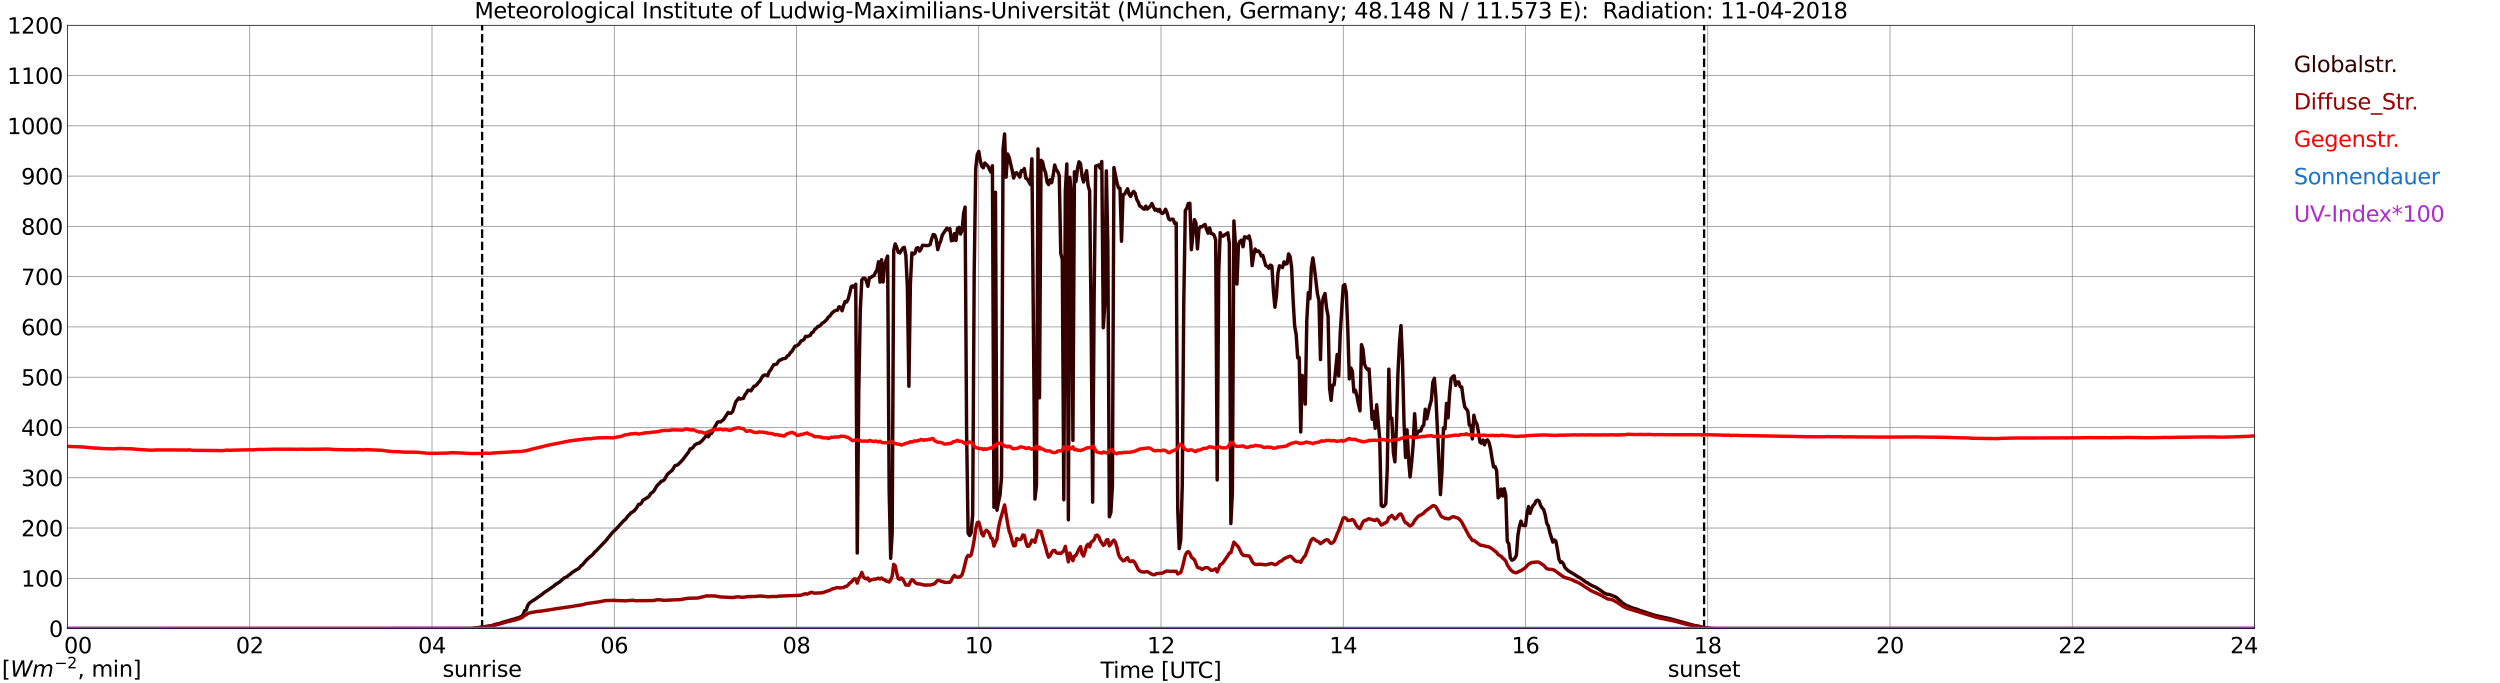 <?xml version="1.0" encoding="utf-8" standalone="no"?>
<!DOCTYPE svg PUBLIC "-//W3C//DTD SVG 1.1//EN"
  "http://www.w3.org/Graphics/SVG/1.1/DTD/svg11.dtd">
<svg xmlns:xlink="http://www.w3.org/1999/xlink" width="1085.4pt" height="296.64pt" viewBox="0 0 1085.4 296.64" xmlns="http://www.w3.org/2000/svg" version="1.1">
 <defs>
  <style type="text/css">*{stroke-linejoin: round; stroke-linecap: butt}</style>
 </defs>
 <g id="figure_1">
  <g id="patch_1">
   <path d="M 0 296.64 
L 1085.4 296.64 
L 1085.4 0 
L 0 0 
z
" style="fill: #ffffff"/>
  </g>
  <g id="axes_1">
   <g id="patch_2">
    <path d="M 29.306 272.909 
L 978.814 272.909 
L 978.814 10.976 
L 29.306 10.976 
z
" style="fill: #ffffff"/>
   </g>
   <g id="patch_3">
    <path d="M 978.814 272.909 
L 978.814 272.909 
L 978.814 10.976 
L 978.814 10.976 
z
" clip-path="url(#pcf5eb33f33)" style="fill: #d3d3d3; opacity: 0.25; stroke: #d3d3d3; stroke-linejoin: miter"/>
   </g>
   <g id="matplotlib.axis_1">
    <g id="xtick_1">
     <g id="line2d_1">
      <path d="M 29.306 272.909 
L 29.306 10.976 
" clip-path="url(#pcf5eb33f33)" style="fill: none; stroke: #808080; stroke-width: 0.3; stroke-linecap: square"/>
     </g>
     <g id="line2d_2"/>
     <g id="text_1">
      <!--    00 -->
      <g transform="translate(18.733 283.627) scale(0.095 -0.095)">
       <defs>
        <path id="DejaVuSans-20" transform="scale(0.016)"/>
        <path id="DejaVuSans-30" d="M 2034 4250 
Q 1547 4250 1301 3770 
Q 1056 3291 1056 2328 
Q 1056 1369 1301 889 
Q 1547 409 2034 409 
Q 2525 409 2770 889 
Q 3016 1369 3016 2328 
Q 3016 3291 2770 3770 
Q 2525 4250 2034 4250 
z
M 2034 4750 
Q 2819 4750 3233 4129 
Q 3647 3509 3647 2328 
Q 3647 1150 3233 529 
Q 2819 -91 2034 -91 
Q 1250 -91 836 529 
Q 422 1150 422 2328 
Q 422 3509 836 4129 
Q 1250 4750 2034 4750 
z
" transform="scale(0.016)"/>
       </defs>
       <use xlink:href="#DejaVuSans-20"/>
       <use xlink:href="#DejaVuSans-20" transform="translate(31.787 0)"/>
       <use xlink:href="#DejaVuSans-20" transform="translate(63.574 0)"/>
       <use xlink:href="#DejaVuSans-30" transform="translate(95.361 0)"/>
       <use xlink:href="#DejaVuSans-30" transform="translate(158.984 0)"/>
      </g>
     </g>
    </g>
    <g id="xtick_2">
     <g id="line2d_3">
      <path d="M 108.431 272.909 
L 108.431 10.976 
" clip-path="url(#pcf5eb33f33)" style="fill: none; stroke: #808080; stroke-width: 0.3; stroke-linecap: square"/>
     </g>
     <g id="line2d_4"/>
     <g id="text_2">
      <!-- 02 -->
      <g transform="translate(102.387 283.627) scale(0.095 -0.095)">
       <defs>
        <path id="DejaVuSans-32" d="M 1228 531 
L 3431 531 
L 3431 0 
L 469 0 
L 469 531 
Q 828 903 1448 1529 
Q 2069 2156 2228 2338 
Q 2531 2678 2651 2914 
Q 2772 3150 2772 3378 
Q 2772 3750 2511 3984 
Q 2250 4219 1831 4219 
Q 1534 4219 1204 4116 
Q 875 4013 500 3803 
L 500 4441 
Q 881 4594 1212 4672 
Q 1544 4750 1819 4750 
Q 2544 4750 2975 4387 
Q 3406 4025 3406 3419 
Q 3406 3131 3298 2873 
Q 3191 2616 2906 2266 
Q 2828 2175 2409 1742 
Q 1991 1309 1228 531 
z
" transform="scale(0.016)"/>
       </defs>
       <use xlink:href="#DejaVuSans-30"/>
       <use xlink:href="#DejaVuSans-32" transform="translate(63.623 0)"/>
      </g>
     </g>
    </g>
    <g id="xtick_3">
     <g id="line2d_5">
      <path d="M 187.557 272.909 
L 187.557 10.976 
" clip-path="url(#pcf5eb33f33)" style="fill: none; stroke: #808080; stroke-width: 0.3; stroke-linecap: square"/>
     </g>
     <g id="line2d_6"/>
     <g id="text_3">
      <!-- 04 -->
      <g transform="translate(181.513 283.627) scale(0.095 -0.095)">
       <defs>
        <path id="DejaVuSans-34" d="M 2419 4116 
L 825 1625 
L 2419 1625 
L 2419 4116 
z
M 2253 4666 
L 3047 4666 
L 3047 1625 
L 3713 1625 
L 3713 1100 
L 3047 1100 
L 3047 0 
L 2419 0 
L 2419 1100 
L 313 1100 
L 313 1709 
L 2253 4666 
z
" transform="scale(0.016)"/>
       </defs>
       <use xlink:href="#DejaVuSans-30"/>
       <use xlink:href="#DejaVuSans-34" transform="translate(63.623 0)"/>
      </g>
     </g>
    </g>
    <g id="xtick_4">
     <g id="line2d_7">
      <path d="M 266.683 272.909 
L 266.683 10.976 
" clip-path="url(#pcf5eb33f33)" style="fill: none; stroke: #808080; stroke-width: 0.3; stroke-linecap: square"/>
     </g>
     <g id="line2d_8"/>
     <g id="text_4">
      <!-- 06 -->
      <g transform="translate(260.638 283.627) scale(0.095 -0.095)">
       <defs>
        <path id="DejaVuSans-36" d="M 2113 2584 
Q 1688 2584 1439 2293 
Q 1191 2003 1191 1497 
Q 1191 994 1439 701 
Q 1688 409 2113 409 
Q 2538 409 2786 701 
Q 3034 994 3034 1497 
Q 3034 2003 2786 2293 
Q 2538 2584 2113 2584 
z
M 3366 4563 
L 3366 3988 
Q 3128 4100 2886 4159 
Q 2644 4219 2406 4219 
Q 1781 4219 1451 3797 
Q 1122 3375 1075 2522 
Q 1259 2794 1537 2939 
Q 1816 3084 2150 3084 
Q 2853 3084 3261 2657 
Q 3669 2231 3669 1497 
Q 3669 778 3244 343 
Q 2819 -91 2113 -91 
Q 1303 -91 875 529 
Q 447 1150 447 2328 
Q 447 3434 972 4092 
Q 1497 4750 2381 4750 
Q 2619 4750 2861 4703 
Q 3103 4656 3366 4563 
z
" transform="scale(0.016)"/>
       </defs>
       <use xlink:href="#DejaVuSans-30"/>
       <use xlink:href="#DejaVuSans-36" transform="translate(63.623 0)"/>
      </g>
     </g>
    </g>
    <g id="xtick_5">
     <g id="line2d_9">
      <path d="M 345.808 272.909 
L 345.808 10.976 
" clip-path="url(#pcf5eb33f33)" style="fill: none; stroke: #808080; stroke-width: 0.3; stroke-linecap: square"/>
     </g>
     <g id="line2d_10"/>
     <g id="text_5">
      <!-- 08 -->
      <g transform="translate(339.764 283.627) scale(0.095 -0.095)">
       <defs>
        <path id="DejaVuSans-38" d="M 2034 2216 
Q 1584 2216 1326 1975 
Q 1069 1734 1069 1313 
Q 1069 891 1326 650 
Q 1584 409 2034 409 
Q 2484 409 2743 651 
Q 3003 894 3003 1313 
Q 3003 1734 2745 1975 
Q 2488 2216 2034 2216 
z
M 1403 2484 
Q 997 2584 770 2862 
Q 544 3141 544 3541 
Q 544 4100 942 4425 
Q 1341 4750 2034 4750 
Q 2731 4750 3128 4425 
Q 3525 4100 3525 3541 
Q 3525 3141 3298 2862 
Q 3072 2584 2669 2484 
Q 3125 2378 3379 2068 
Q 3634 1759 3634 1313 
Q 3634 634 3220 271 
Q 2806 -91 2034 -91 
Q 1263 -91 848 271 
Q 434 634 434 1313 
Q 434 1759 690 2068 
Q 947 2378 1403 2484 
z
M 1172 3481 
Q 1172 3119 1398 2916 
Q 1625 2713 2034 2713 
Q 2441 2713 2670 2916 
Q 2900 3119 2900 3481 
Q 2900 3844 2670 4047 
Q 2441 4250 2034 4250 
Q 1625 4250 1398 4047 
Q 1172 3844 1172 3481 
z
" transform="scale(0.016)"/>
       </defs>
       <use xlink:href="#DejaVuSans-30"/>
       <use xlink:href="#DejaVuSans-38" transform="translate(63.623 0)"/>
      </g>
     </g>
    </g>
    <g id="xtick_6">
     <g id="line2d_11">
      <path d="M 424.934 272.909 
L 424.934 10.976 
" clip-path="url(#pcf5eb33f33)" style="fill: none; stroke: #808080; stroke-width: 0.3; stroke-linecap: square"/>
     </g>
     <g id="line2d_12"/>
     <g id="text_6">
      <!-- 10 -->
      <g transform="translate(418.89 283.627) scale(0.095 -0.095)">
       <defs>
        <path id="DejaVuSans-31" d="M 794 531 
L 1825 531 
L 1825 4091 
L 703 3866 
L 703 4441 
L 1819 4666 
L 2450 4666 
L 2450 531 
L 3481 531 
L 3481 0 
L 794 0 
L 794 531 
z
" transform="scale(0.016)"/>
       </defs>
       <use xlink:href="#DejaVuSans-31"/>
       <use xlink:href="#DejaVuSans-30" transform="translate(63.623 0)"/>
      </g>
     </g>
    </g>
    <g id="xtick_7">
     <g id="line2d_13">
      <path d="M 504.06 272.909 
L 504.06 10.976 
" clip-path="url(#pcf5eb33f33)" style="fill: none; stroke: #808080; stroke-width: 0.3; stroke-linecap: square"/>
     </g>
     <g id="line2d_14"/>
     <g id="text_7">
      <!-- 12 -->
      <g transform="translate(498.015 283.627) scale(0.095 -0.095)">
       <use xlink:href="#DejaVuSans-31"/>
       <use xlink:href="#DejaVuSans-32" transform="translate(63.623 0)"/>
      </g>
     </g>
    </g>
    <g id="xtick_8">
     <g id="line2d_15">
      <path d="M 583.185 272.909 
L 583.185 10.976 
" clip-path="url(#pcf5eb33f33)" style="fill: none; stroke: #808080; stroke-width: 0.3; stroke-linecap: square"/>
     </g>
     <g id="line2d_16"/>
     <g id="text_8">
      <!-- 14 -->
      <g transform="translate(577.141 283.627) scale(0.095 -0.095)">
       <use xlink:href="#DejaVuSans-31"/>
       <use xlink:href="#DejaVuSans-34" transform="translate(63.623 0)"/>
      </g>
     </g>
    </g>
    <g id="xtick_9">
     <g id="line2d_17">
      <path d="M 662.311 272.909 
L 662.311 10.976 
" clip-path="url(#pcf5eb33f33)" style="fill: none; stroke: #808080; stroke-width: 0.3; stroke-linecap: square"/>
     </g>
     <g id="line2d_18"/>
     <g id="text_9">
      <!-- 16 -->
      <g transform="translate(656.267 283.627) scale(0.095 -0.095)">
       <use xlink:href="#DejaVuSans-31"/>
       <use xlink:href="#DejaVuSans-36" transform="translate(63.623 0)"/>
      </g>
     </g>
    </g>
    <g id="xtick_10">
     <g id="line2d_19">
      <path d="M 741.437 272.909 
L 741.437 10.976 
" clip-path="url(#pcf5eb33f33)" style="fill: none; stroke: #808080; stroke-width: 0.3; stroke-linecap: square"/>
     </g>
     <g id="line2d_20"/>
     <g id="text_10">
      <!-- 18 -->
      <g transform="translate(735.392 283.627) scale(0.095 -0.095)">
       <use xlink:href="#DejaVuSans-31"/>
       <use xlink:href="#DejaVuSans-38" transform="translate(63.623 0)"/>
      </g>
     </g>
    </g>
    <g id="xtick_11">
     <g id="line2d_21">
      <path d="M 820.562 272.909 
L 820.562 10.976 
" clip-path="url(#pcf5eb33f33)" style="fill: none; stroke: #808080; stroke-width: 0.3; stroke-linecap: square"/>
     </g>
     <g id="line2d_22"/>
     <g id="text_11">
      <!-- 20 -->
      <g transform="translate(814.518 283.627) scale(0.095 -0.095)">
       <use xlink:href="#DejaVuSans-32"/>
       <use xlink:href="#DejaVuSans-30" transform="translate(63.623 0)"/>
      </g>
     </g>
    </g>
    <g id="xtick_12">
     <g id="line2d_23">
      <path d="M 899.688 272.909 
L 899.688 10.976 
" clip-path="url(#pcf5eb33f33)" style="fill: none; stroke: #808080; stroke-width: 0.3; stroke-linecap: square"/>
     </g>
     <g id="line2d_24"/>
     <g id="text_12">
      <!-- 22 -->
      <g transform="translate(893.644 283.627) scale(0.095 -0.095)">
       <use xlink:href="#DejaVuSans-32"/>
       <use xlink:href="#DejaVuSans-32" transform="translate(63.623 0)"/>
      </g>
     </g>
    </g>
    <g id="xtick_13">
     <g id="line2d_25">
      <path d="M 978.814 272.909 
L 978.814 10.976 
" clip-path="url(#pcf5eb33f33)" style="fill: none; stroke: #808080; stroke-width: 0.3; stroke-linecap: square"/>
     </g>
     <g id="line2d_26"/>
     <g id="text_13">
      <!-- 24    -->
      <g transform="translate(968.241 283.627) scale(0.095 -0.095)">
       <use xlink:href="#DejaVuSans-32"/>
       <use xlink:href="#DejaVuSans-34" transform="translate(63.623 0)"/>
       <use xlink:href="#DejaVuSans-20" transform="translate(127.246 0)"/>
       <use xlink:href="#DejaVuSans-20" transform="translate(159.033 0)"/>
       <use xlink:href="#DejaVuSans-20" transform="translate(190.82 0)"/>
      </g>
     </g>
    </g>
    <g id="text_14">
     <!-- Time [UTC] -->
     <g transform="translate(477.806 294.322) scale(0.095 -0.095)">
      <defs>
       <path id="DejaVuSans-54" d="M -19 4666 
L 3928 4666 
L 3928 4134 
L 2272 4134 
L 2272 0 
L 1638 0 
L 1638 4134 
L -19 4134 
L -19 4666 
z
" transform="scale(0.016)"/>
       <path id="DejaVuSans-69" d="M 603 3500 
L 1178 3500 
L 1178 0 
L 603 0 
L 603 3500 
z
M 603 4863 
L 1178 4863 
L 1178 4134 
L 603 4134 
L 603 4863 
z
" transform="scale(0.016)"/>
       <path id="DejaVuSans-6d" d="M 3328 2828 
Q 3544 3216 3844 3400 
Q 4144 3584 4550 3584 
Q 5097 3584 5394 3201 
Q 5691 2819 5691 2113 
L 5691 0 
L 5113 0 
L 5113 2094 
Q 5113 2597 4934 2840 
Q 4756 3084 4391 3084 
Q 3944 3084 3684 2787 
Q 3425 2491 3425 1978 
L 3425 0 
L 2847 0 
L 2847 2094 
Q 2847 2600 2669 2842 
Q 2491 3084 2119 3084 
Q 1678 3084 1418 2786 
Q 1159 2488 1159 1978 
L 1159 0 
L 581 0 
L 581 3500 
L 1159 3500 
L 1159 2956 
Q 1356 3278 1631 3431 
Q 1906 3584 2284 3584 
Q 2666 3584 2933 3390 
Q 3200 3197 3328 2828 
z
" transform="scale(0.016)"/>
       <path id="DejaVuSans-65" d="M 3597 1894 
L 3597 1613 
L 953 1613 
Q 991 1019 1311 708 
Q 1631 397 2203 397 
Q 2534 397 2845 478 
Q 3156 559 3463 722 
L 3463 178 
Q 3153 47 2828 -22 
Q 2503 -91 2169 -91 
Q 1331 -91 842 396 
Q 353 884 353 1716 
Q 353 2575 817 3079 
Q 1281 3584 2069 3584 
Q 2775 3584 3186 3129 
Q 3597 2675 3597 1894 
z
M 3022 2063 
Q 3016 2534 2758 2815 
Q 2500 3097 2075 3097 
Q 1594 3097 1305 2825 
Q 1016 2553 972 2059 
L 3022 2063 
z
" transform="scale(0.016)"/>
       <path id="DejaVuSans-5b" d="M 550 4863 
L 1875 4863 
L 1875 4416 
L 1125 4416 
L 1125 -397 
L 1875 -397 
L 1875 -844 
L 550 -844 
L 550 4863 
z
" transform="scale(0.016)"/>
       <path id="DejaVuSans-55" d="M 556 4666 
L 1191 4666 
L 1191 1831 
Q 1191 1081 1462 751 
Q 1734 422 2344 422 
Q 2950 422 3222 751 
Q 3494 1081 3494 1831 
L 3494 4666 
L 4128 4666 
L 4128 1753 
Q 4128 841 3676 375 
Q 3225 -91 2344 -91 
Q 1459 -91 1007 375 
Q 556 841 556 1753 
L 556 4666 
z
" transform="scale(0.016)"/>
       <path id="DejaVuSans-43" d="M 4122 4306 
L 4122 3641 
Q 3803 3938 3442 4084 
Q 3081 4231 2675 4231 
Q 1875 4231 1450 3742 
Q 1025 3253 1025 2328 
Q 1025 1406 1450 917 
Q 1875 428 2675 428 
Q 3081 428 3442 575 
Q 3803 722 4122 1019 
L 4122 359 
Q 3791 134 3420 21 
Q 3050 -91 2638 -91 
Q 1578 -91 968 557 
Q 359 1206 359 2328 
Q 359 3453 968 4101 
Q 1578 4750 2638 4750 
Q 3056 4750 3426 4639 
Q 3797 4528 4122 4306 
z
" transform="scale(0.016)"/>
       <path id="DejaVuSans-5d" d="M 1947 4863 
L 1947 -844 
L 622 -844 
L 622 -397 
L 1369 -397 
L 1369 4416 
L 622 4416 
L 622 4863 
L 1947 4863 
z
" transform="scale(0.016)"/>
      </defs>
      <use xlink:href="#DejaVuSans-54"/>
      <use xlink:href="#DejaVuSans-69" transform="translate(57.959 0)"/>
      <use xlink:href="#DejaVuSans-6d" transform="translate(85.742 0)"/>
      <use xlink:href="#DejaVuSans-65" transform="translate(183.154 0)"/>
      <use xlink:href="#DejaVuSans-20" transform="translate(244.678 0)"/>
      <use xlink:href="#DejaVuSans-5b" transform="translate(276.465 0)"/>
      <use xlink:href="#DejaVuSans-55" transform="translate(315.479 0)"/>
      <use xlink:href="#DejaVuSans-54" transform="translate(388.672 0)"/>
      <use xlink:href="#DejaVuSans-43" transform="translate(443.881 0)"/>
      <use xlink:href="#DejaVuSans-5d" transform="translate(513.705 0)"/>
     </g>
    </g>
   </g>
   <g id="matplotlib.axis_2">
    <g id="ytick_1">
     <g id="line2d_27">
      <path d="M 29.306 272.909 
L 978.814 272.909 
" clip-path="url(#pcf5eb33f33)" style="fill: none; stroke: #808080; stroke-width: 0.3; stroke-linecap: square"/>
     </g>
     <g id="line2d_28"/>
     <g id="text_15">
      <!-- 0 -->
      <g transform="translate(21.261 276.518) scale(0.095 -0.095)">
       <use xlink:href="#DejaVuSans-30"/>
      </g>
     </g>
    </g>
    <g id="ytick_2">
     <g id="line2d_29">
      <path d="M 29.306 251.081 
L 978.814 251.081 
" clip-path="url(#pcf5eb33f33)" style="fill: none; stroke: #808080; stroke-width: 0.3; stroke-linecap: square"/>
     </g>
     <g id="line2d_30"/>
     <g id="text_16">
      <!-- 100 -->
      <g transform="translate(9.173 254.69) scale(0.095 -0.095)">
       <use xlink:href="#DejaVuSans-31"/>
       <use xlink:href="#DejaVuSans-30" transform="translate(63.623 0)"/>
       <use xlink:href="#DejaVuSans-30" transform="translate(127.246 0)"/>
      </g>
     </g>
    </g>
    <g id="ytick_3">
     <g id="line2d_31">
      <path d="M 29.306 229.253 
L 978.814 229.253 
" clip-path="url(#pcf5eb33f33)" style="fill: none; stroke: #808080; stroke-width: 0.3; stroke-linecap: square"/>
     </g>
     <g id="line2d_32"/>
     <g id="text_17">
      <!-- 200 -->
      <g transform="translate(9.173 232.863) scale(0.095 -0.095)">
       <use xlink:href="#DejaVuSans-32"/>
       <use xlink:href="#DejaVuSans-30" transform="translate(63.623 0)"/>
       <use xlink:href="#DejaVuSans-30" transform="translate(127.246 0)"/>
      </g>
     </g>
    </g>
    <g id="ytick_4">
     <g id="line2d_33">
      <path d="M 29.306 207.426 
L 978.814 207.426 
" clip-path="url(#pcf5eb33f33)" style="fill: none; stroke: #808080; stroke-width: 0.3; stroke-linecap: square"/>
     </g>
     <g id="line2d_34"/>
     <g id="text_18">
      <!-- 300 -->
      <g transform="translate(9.173 211.035) scale(0.095 -0.095)">
       <defs>
        <path id="DejaVuSans-33" d="M 2597 2516 
Q 3050 2419 3304 2112 
Q 3559 1806 3559 1356 
Q 3559 666 3084 287 
Q 2609 -91 1734 -91 
Q 1441 -91 1130 -33 
Q 819 25 488 141 
L 488 750 
Q 750 597 1062 519 
Q 1375 441 1716 441 
Q 2309 441 2620 675 
Q 2931 909 2931 1356 
Q 2931 1769 2642 2001 
Q 2353 2234 1838 2234 
L 1294 2234 
L 1294 2753 
L 1863 2753 
Q 2328 2753 2575 2939 
Q 2822 3125 2822 3475 
Q 2822 3834 2567 4026 
Q 2313 4219 1838 4219 
Q 1578 4219 1281 4162 
Q 984 4106 628 3988 
L 628 4550 
Q 988 4650 1302 4700 
Q 1616 4750 1894 4750 
Q 2613 4750 3031 4423 
Q 3450 4097 3450 3541 
Q 3450 3153 3228 2886 
Q 3006 2619 2597 2516 
z
" transform="scale(0.016)"/>
       </defs>
       <use xlink:href="#DejaVuSans-33"/>
       <use xlink:href="#DejaVuSans-30" transform="translate(63.623 0)"/>
       <use xlink:href="#DejaVuSans-30" transform="translate(127.246 0)"/>
      </g>
     </g>
    </g>
    <g id="ytick_5">
     <g id="line2d_35">
      <path d="M 29.306 185.598 
L 978.814 185.598 
" clip-path="url(#pcf5eb33f33)" style="fill: none; stroke: #808080; stroke-width: 0.3; stroke-linecap: square"/>
     </g>
     <g id="line2d_36"/>
     <g id="text_19">
      <!-- 400 -->
      <g transform="translate(9.173 189.207) scale(0.095 -0.095)">
       <use xlink:href="#DejaVuSans-34"/>
       <use xlink:href="#DejaVuSans-30" transform="translate(63.623 0)"/>
       <use xlink:href="#DejaVuSans-30" transform="translate(127.246 0)"/>
      </g>
     </g>
    </g>
    <g id="ytick_6">
     <g id="line2d_37">
      <path d="M 29.306 163.77 
L 978.814 163.77 
" clip-path="url(#pcf5eb33f33)" style="fill: none; stroke: #808080; stroke-width: 0.3; stroke-linecap: square"/>
     </g>
     <g id="line2d_38"/>
     <g id="text_20">
      <!-- 500 -->
      <g transform="translate(9.173 167.379) scale(0.095 -0.095)">
       <defs>
        <path id="DejaVuSans-35" d="M 691 4666 
L 3169 4666 
L 3169 4134 
L 1269 4134 
L 1269 2991 
Q 1406 3038 1543 3061 
Q 1681 3084 1819 3084 
Q 2600 3084 3056 2656 
Q 3513 2228 3513 1497 
Q 3513 744 3044 326 
Q 2575 -91 1722 -91 
Q 1428 -91 1123 -41 
Q 819 9 494 109 
L 494 744 
Q 775 591 1075 516 
Q 1375 441 1709 441 
Q 2250 441 2565 725 
Q 2881 1009 2881 1497 
Q 2881 1984 2565 2268 
Q 2250 2553 1709 2553 
Q 1456 2553 1204 2497 
Q 953 2441 691 2322 
L 691 4666 
z
" transform="scale(0.016)"/>
       </defs>
       <use xlink:href="#DejaVuSans-35"/>
       <use xlink:href="#DejaVuSans-30" transform="translate(63.623 0)"/>
       <use xlink:href="#DejaVuSans-30" transform="translate(127.246 0)"/>
      </g>
     </g>
    </g>
    <g id="ytick_7">
     <g id="line2d_39">
      <path d="M 29.306 141.942 
L 978.814 141.942 
" clip-path="url(#pcf5eb33f33)" style="fill: none; stroke: #808080; stroke-width: 0.3; stroke-linecap: square"/>
     </g>
     <g id="line2d_40"/>
     <g id="text_21">
      <!-- 600 -->
      <g transform="translate(9.173 145.551) scale(0.095 -0.095)">
       <use xlink:href="#DejaVuSans-36"/>
       <use xlink:href="#DejaVuSans-30" transform="translate(63.623 0)"/>
       <use xlink:href="#DejaVuSans-30" transform="translate(127.246 0)"/>
      </g>
     </g>
    </g>
    <g id="ytick_8">
     <g id="line2d_41">
      <path d="M 29.306 120.114 
L 978.814 120.114 
" clip-path="url(#pcf5eb33f33)" style="fill: none; stroke: #808080; stroke-width: 0.3; stroke-linecap: square"/>
     </g>
     <g id="line2d_42"/>
     <g id="text_22">
      <!-- 700 -->
      <g transform="translate(9.173 123.724) scale(0.095 -0.095)">
       <defs>
        <path id="DejaVuSans-37" d="M 525 4666 
L 3525 4666 
L 3525 4397 
L 1831 0 
L 1172 0 
L 2766 4134 
L 525 4134 
L 525 4666 
z
" transform="scale(0.016)"/>
       </defs>
       <use xlink:href="#DejaVuSans-37"/>
       <use xlink:href="#DejaVuSans-30" transform="translate(63.623 0)"/>
       <use xlink:href="#DejaVuSans-30" transform="translate(127.246 0)"/>
      </g>
     </g>
    </g>
    <g id="ytick_9">
     <g id="line2d_43">
      <path d="M 29.306 98.287 
L 978.814 98.287 
" clip-path="url(#pcf5eb33f33)" style="fill: none; stroke: #808080; stroke-width: 0.3; stroke-linecap: square"/>
     </g>
     <g id="line2d_44"/>
     <g id="text_23">
      <!-- 800 -->
      <g transform="translate(9.173 101.896) scale(0.095 -0.095)">
       <use xlink:href="#DejaVuSans-38"/>
       <use xlink:href="#DejaVuSans-30" transform="translate(63.623 0)"/>
       <use xlink:href="#DejaVuSans-30" transform="translate(127.246 0)"/>
      </g>
     </g>
    </g>
    <g id="ytick_10">
     <g id="line2d_45">
      <path d="M 29.306 76.459 
L 978.814 76.459 
" clip-path="url(#pcf5eb33f33)" style="fill: none; stroke: #808080; stroke-width: 0.3; stroke-linecap: square"/>
     </g>
     <g id="line2d_46"/>
     <g id="text_24">
      <!-- 900 -->
      <g transform="translate(9.173 80.068) scale(0.095 -0.095)">
       <defs>
        <path id="DejaVuSans-39" d="M 703 97 
L 703 672 
Q 941 559 1184 500 
Q 1428 441 1663 441 
Q 2288 441 2617 861 
Q 2947 1281 2994 2138 
Q 2813 1869 2534 1725 
Q 2256 1581 1919 1581 
Q 1219 1581 811 2004 
Q 403 2428 403 3163 
Q 403 3881 828 4315 
Q 1253 4750 1959 4750 
Q 2769 4750 3195 4129 
Q 3622 3509 3622 2328 
Q 3622 1225 3098 567 
Q 2575 -91 1691 -91 
Q 1453 -91 1209 -44 
Q 966 3 703 97 
z
M 1959 2075 
Q 2384 2075 2632 2365 
Q 2881 2656 2881 3163 
Q 2881 3666 2632 3958 
Q 2384 4250 1959 4250 
Q 1534 4250 1286 3958 
Q 1038 3666 1038 3163 
Q 1038 2656 1286 2365 
Q 1534 2075 1959 2075 
z
" transform="scale(0.016)"/>
       </defs>
       <use xlink:href="#DejaVuSans-39"/>
       <use xlink:href="#DejaVuSans-30" transform="translate(63.623 0)"/>
       <use xlink:href="#DejaVuSans-30" transform="translate(127.246 0)"/>
      </g>
     </g>
    </g>
    <g id="ytick_11">
     <g id="line2d_47">
      <path d="M 29.306 54.631 
L 978.814 54.631 
" clip-path="url(#pcf5eb33f33)" style="fill: none; stroke: #808080; stroke-width: 0.3; stroke-linecap: square"/>
     </g>
     <g id="line2d_48"/>
     <g id="text_25">
      <!-- 1000 -->
      <g transform="translate(3.128 58.24) scale(0.095 -0.095)">
       <use xlink:href="#DejaVuSans-31"/>
       <use xlink:href="#DejaVuSans-30" transform="translate(63.623 0)"/>
       <use xlink:href="#DejaVuSans-30" transform="translate(127.246 0)"/>
       <use xlink:href="#DejaVuSans-30" transform="translate(190.869 0)"/>
      </g>
     </g>
    </g>
    <g id="ytick_12">
     <g id="line2d_49">
      <path d="M 29.306 32.803 
L 978.814 32.803 
" clip-path="url(#pcf5eb33f33)" style="fill: none; stroke: #808080; stroke-width: 0.3; stroke-linecap: square"/>
     </g>
     <g id="line2d_50"/>
     <g id="text_26">
      <!-- 1100 -->
      <g transform="translate(3.128 36.413) scale(0.095 -0.095)">
       <use xlink:href="#DejaVuSans-31"/>
       <use xlink:href="#DejaVuSans-31" transform="translate(63.623 0)"/>
       <use xlink:href="#DejaVuSans-30" transform="translate(127.246 0)"/>
       <use xlink:href="#DejaVuSans-30" transform="translate(190.869 0)"/>
      </g>
     </g>
    </g>
    <g id="ytick_13">
     <g id="line2d_51">
      <path d="M 29.306 10.976 
L 978.814 10.976 
" clip-path="url(#pcf5eb33f33)" style="fill: none; stroke: #808080; stroke-width: 0.3; stroke-linecap: square"/>
     </g>
     <g id="line2d_52"/>
     <g id="text_27">
      <!-- 1200 -->
      <g transform="translate(3.128 14.585) scale(0.095 -0.095)">
       <use xlink:href="#DejaVuSans-31"/>
       <use xlink:href="#DejaVuSans-32" transform="translate(63.623 0)"/>
       <use xlink:href="#DejaVuSans-30" transform="translate(127.246 0)"/>
       <use xlink:href="#DejaVuSans-30" transform="translate(190.869 0)"/>
      </g>
     </g>
    </g>
   </g>
   <g id="line2d_53">
    <path d="M 209.317 272.909 
L 209.317 10.976 
" clip-path="url(#pcf5eb33f33)" style="fill: none; stroke-dasharray: 3.7,1.6; stroke-dashoffset: 0; stroke: #000000"/>
   </g>
   <g id="line2d_54">
    <path d="M 739.854 272.909 
L 739.854 10.976 
" clip-path="url(#pcf5eb33f33)" style="fill: none; stroke-dasharray: 3.7,1.6; stroke-dashoffset: 0; stroke: #000000"/>
   </g>
   <g id="line2d_55">
    <path d="M 29.306 272.909 
L 204.701 272.896 
L 212.614 271.758 
L 213.273 271.676 
L 215.251 271.014 
L 217.229 270.58 
L 217.889 270.27 
L 221.186 269.34 
L 222.504 268.927 
L 223.164 268.844 
L 223.823 268.535 
L 225.142 268.203 
L 226.461 267.541 
L 227.12 266.839 
L 227.779 265.123 
L 228.439 264.854 
L 229.098 262.912 
L 229.757 261.921 
L 231.076 260.928 
L 232.395 260.142 
L 233.714 259.151 
L 235.033 258.282 
L 236.351 257.186 
L 238.329 255.925 
L 239.648 254.953 
L 240.308 254.541 
L 240.967 253.921 
L 242.945 252.681 
L 244.923 250.924 
L 245.583 250.697 
L 246.242 250.345 
L 246.901 249.704 
L 247.561 249.311 
L 248.22 248.671 
L 250.198 247.388 
L 250.858 247.078 
L 251.517 246.604 
L 252.176 245.735 
L 252.836 245.24 
L 254.814 242.924 
L 255.473 242.387 
L 256.133 241.704 
L 256.792 241.25 
L 257.451 240.65 
L 258.111 239.761 
L 258.77 239.202 
L 262.067 235.751 
L 262.726 235.11 
L 266.023 231.058 
L 267.342 229.86 
L 270.639 226.202 
L 271.298 225.706 
L 271.958 224.962 
L 272.617 224.01 
L 273.277 223.454 
L 273.936 222.646 
L 274.595 222.316 
L 275.255 221.799 
L 275.914 221.116 
L 276.573 220.186 
L 277.233 219.01 
L 277.892 218.968 
L 278.552 218.285 
L 279.211 217.106 
L 279.87 216.777 
L 280.53 216.301 
L 281.189 215.991 
L 281.849 215.432 
L 282.508 214.234 
L 283.167 213.841 
L 283.827 213.24 
L 285.145 211.01 
L 285.805 210.285 
L 286.464 209.728 
L 287.124 208.921 
L 287.783 208.757 
L 288.442 208.259 
L 289.761 205.924 
L 291.08 204.767 
L 291.739 204.313 
L 293.058 202.163 
L 293.717 202.017 
L 294.377 201.707 
L 296.355 199.681 
L 298.333 197.057 
L 298.992 196.23 
L 299.652 194.885 
L 300.311 194.783 
L 300.971 194.141 
L 301.63 193.192 
L 302.949 192.428 
L 303.608 192.406 
L 304.927 191.207 
L 306.246 189.658 
L 306.905 188.499 
L 307.564 189.658 
L 308.224 188.23 
L 308.883 188.211 
L 309.543 187.073 
L 310.202 185.565 
L 311.521 183.269 
L 312.18 183.125 
L 312.839 183.188 
L 314.158 182.134 
L 316.136 179.054 
L 316.796 179.466 
L 317.455 179.342 
L 318.114 178.598 
L 319.433 174.463 
L 320.752 172.789 
L 321.411 173.287 
L 322.071 173.038 
L 322.73 172.977 
L 323.39 171.466 
L 324.049 170.639 
L 324.708 169.482 
L 325.368 169.441 
L 326.027 169.709 
L 327.346 167.684 
L 328.005 167.54 
L 328.665 166.878 
L 329.324 165.99 
L 329.983 165.411 
L 330.643 164.025 
L 331.302 163.096 
L 331.961 162.827 
L 332.621 162.786 
L 333.28 163.137 
L 333.94 161.402 
L 334.599 160.594 
L 335.918 158.322 
L 336.577 158.258 
L 337.236 158.051 
L 337.896 156.997 
L 338.555 156.335 
L 339.215 156.172 
L 339.874 155.716 
L 340.533 155.674 
L 341.193 155.447 
L 341.852 154.517 
L 342.512 154.188 
L 343.171 153.07 
L 343.83 152.533 
L 345.149 150.3 
L 345.808 150.156 
L 346.468 149.785 
L 347.127 149.082 
L 347.787 148.006 
L 348.446 147.82 
L 349.105 147.303 
L 349.765 146.022 
L 350.424 146.166 
L 351.083 145.836 
L 351.743 145.67 
L 352.402 144.45 
L 353.062 144.162 
L 353.721 143.025 
L 354.38 142.571 
L 355.04 141.763 
L 355.699 141.619 
L 356.359 141.041 
L 357.018 140.275 
L 357.677 139.965 
L 358.996 138.683 
L 359.655 137.671 
L 360.315 137.175 
L 360.974 136.245 
L 361.634 135.521 
L 362.293 135.047 
L 362.952 134.757 
L 363.612 134.674 
L 364.271 133.185 
L 364.93 133.373 
L 365.59 134.922 
L 366.249 132.689 
L 366.909 130.891 
L 367.568 131.14 
L 368.227 129.878 
L 368.887 127.44 
L 369.546 124.504 
L 370.206 124.091 
L 370.865 124.773 
L 371.524 123.389 
L 372.184 240.093 
L 372.843 170.144 
L 373.502 134.715 
L 374.162 121.487 
L 374.821 120.785 
L 375.481 120.804 
L 376.14 121.961 
L 376.799 124.297 
L 377.459 120.597 
L 378.118 120.475 
L 378.777 119.916 
L 379.437 119.689 
L 380.096 118.261 
L 380.756 117.124 
L 381.415 113.653 
L 382.074 122.5 
L 382.734 112.763 
L 383.393 122.417 
L 384.053 115.245 
L 384.712 112.868 
L 385.371 111.172 
L 386.031 212.828 
L 386.69 242.387 
L 387.349 231.515 
L 388.009 108.795 
L 388.668 105.9 
L 389.328 107.43 
L 389.987 109.539 
L 390.646 109.829 
L 391.965 107.679 
L 392.624 107.389 
L 393.284 110.903 
L 393.943 124.628 
L 394.603 167.684 
L 395.262 123.015 
L 395.921 109.807 
L 396.581 110.344 
L 397.24 109.951 
L 397.899 107.762 
L 398.559 107.533 
L 399.218 109.022 
L 399.878 108.092 
L 400.537 106.501 
L 402.515 106.625 
L 403.175 106.562 
L 403.834 106.149 
L 404.493 103.689 
L 405.153 101.849 
L 405.812 101.995 
L 406.471 103.833 
L 407.131 108.382 
L 407.79 106.025 
L 408.45 104.558 
L 409.109 102.056 
L 411.087 99.059 
L 411.746 99.845 
L 412.406 99.245 
L 413.065 104.536 
L 413.725 104.35 
L 414.384 101.415 
L 415.043 104.414 
L 415.703 99.142 
L 416.362 98.708 
L 417.022 101.602 
L 417.681 100.072 
L 418.34 92.756 
L 419 89.922 
L 419.659 187.259 
L 420.318 231.534 
L 420.978 232.506 
L 421.637 231.307 
L 422.297 223.432 
L 422.956 118.261 
L 423.615 73.18 
L 424.275 67.248 
L 424.934 65.739 
L 425.593 69.708 
L 426.253 72.187 
L 426.912 72.849 
L 427.572 70.782 
L 428.89 72.063 
L 430.209 74.73 
L 430.869 71.982 
L 431.528 220.269 
L 432.187 83.474 
L 432.847 221.509 
L 433.506 217.914 
L 434.165 214.998 
L 434.825 207.041 
L 435.484 64.829 
L 436.144 58.174 
L 436.803 76.922 
L 437.462 66.855 
L 438.122 68.302 
L 439.44 73.986 
L 440.1 77.293 
L 440.759 75.165 
L 441.419 74.979 
L 442.737 76.88 
L 443.397 74.11 
L 444.056 74.318 
L 444.716 73.18 
L 445.375 77.356 
L 446.034 77.727 
L 447.353 80.085 
L 448.012 68.944 
L 449.331 216.672 
L 449.991 210.719 
L 450.65 64.663 
L 451.309 172.687 
L 451.969 69.605 
L 452.628 70.203 
L 453.287 73.263 
L 453.947 74.999 
L 454.606 79.113 
L 455.266 80.146 
L 455.925 78.037 
L 456.584 79.34 
L 457.244 76.094 
L 457.903 71.65 
L 458.563 73.656 
L 459.222 74.503 
L 459.881 76.219 
L 460.541 109.993 
L 461.2 112.577 
L 461.859 216.982 
L 462.519 83.018 
L 463.178 71.174 
L 463.838 225.665 
L 464.497 77.005 
L 465.156 84.529 
L 465.816 191.207 
L 466.475 74.586 
L 467.134 78.823 
L 467.794 73.305 
L 468.453 70.245 
L 469.113 71.03 
L 469.772 76.363 
L 470.431 79.008 
L 471.75 74.11 
L 472.409 80.539 
L 473.069 82.791 
L 473.728 139.655 
L 474.388 218.016 
L 475.047 126.903 
L 475.706 72.146 
L 477.025 71.631 
L 477.685 73.056 
L 478.344 70.12 
L 479.003 142.281 
L 479.663 131.862 
L 480.322 74.193 
L 480.981 106.046 
L 481.641 224.362 
L 482.3 222.48 
L 482.96 210.927 
L 483.619 72.766 
L 484.938 79.34 
L 485.597 81.573 
L 486.256 81.737 
L 486.916 104.743 
L 487.575 84.548 
L 488.235 84.302 
L 489.553 81.964 
L 490.213 84.404 
L 490.872 85.314 
L 491.532 83.928 
L 492.191 83.101 
L 492.85 83.97 
L 493.51 86.532 
L 494.169 87.711 
L 494.828 89.468 
L 495.488 89.737 
L 496.147 90.481 
L 496.807 90.852 
L 497.466 89.488 
L 498.125 90.771 
L 499.444 89.51 
L 500.103 88.373 
L 501.422 91.245 
L 502.082 90.833 
L 502.741 91.66 
L 503.4 90.894 
L 504.06 92.341 
L 504.719 92.673 
L 505.379 92.114 
L 506.038 90.852 
L 506.697 92.363 
L 507.357 94.906 
L 508.016 95.504 
L 508.675 95.133 
L 509.335 95.216 
L 509.994 96.971 
L 510.654 96.826 
L 511.313 220.786 
L 511.972 238.19 
L 512.632 234.387 
L 513.291 210.7 
L 513.95 130.871 
L 514.61 91.391 
L 515.269 90.379 
L 515.929 88.373 
L 516.588 88.27 
L 517.247 108.402 
L 518.566 95.36 
L 519.226 96.826 
L 519.885 108.031 
L 520.544 99.389 
L 521.204 98.418 
L 521.863 98.481 
L 522.522 97.839 
L 523.182 97.468 
L 523.841 99.577 
L 524.501 101.251 
L 525.16 98.957 
L 525.819 101.395 
L 526.479 101.539 
L 527.138 102.159 
L 527.797 104.143 
L 528.457 208.384 
L 529.116 118.283 
L 529.776 101.002 
L 530.435 102.51 
L 531.094 102.51 
L 531.754 101.89 
L 532.413 101.561 
L 533.073 101.085 
L 533.732 105.632 
L 534.391 227.298 
L 535.051 213.633 
L 535.71 95.938 
L 536.369 105.9 
L 537.029 123.306 
L 537.688 106.232 
L 538.348 104.743 
L 539.007 104.268 
L 539.666 107.12 
L 540.326 102.82 
L 540.985 102.967 
L 541.644 103.338 
L 542.304 102.408 
L 542.963 105.117 
L 543.623 115.306 
L 544.282 110.82 
L 544.941 108.133 
L 545.601 109.168 
L 546.26 108.919 
L 546.919 109.497 
L 547.579 111.172 
L 548.238 110.862 
L 549.557 115.306 
L 550.216 115.679 
L 550.876 116.463 
L 551.535 115.098 
L 552.195 115.472 
L 552.854 126.261 
L 553.513 133.392 
L 554.173 128.472 
L 554.832 118.571 
L 555.491 115.408 
L 556.151 115.699 
L 556.81 116.194 
L 557.47 113.715 
L 558.129 114.666 
L 558.788 114.437 
L 559.448 110.242 
L 560.107 111.42 
L 560.766 116.111 
L 561.426 130.498 
L 562.085 141.578 
L 562.745 145.299 
L 563.404 155.364 
L 564.063 155.242 
L 564.723 187.549 
L 565.382 162.993 
L 566.042 166.878 
L 566.701 175.457 
L 567.36 139.076 
L 568.02 127.067 
L 568.679 129.673 
L 569.338 116.236 
L 569.998 111.977 
L 570.657 116.382 
L 571.976 127.564 
L 572.635 130.456 
L 573.295 156.108 
L 573.954 132.277 
L 574.613 128.907 
L 575.273 127.44 
L 575.932 133.702 
L 576.592 137.175 
L 577.251 168.533 
L 577.91 173.802 
L 578.57 167.208 
L 579.229 167.086 
L 580.548 153.917 
L 581.207 163.24 
L 581.867 144.824 
L 583.185 124.05 
L 583.845 123.555 
L 584.504 127.191 
L 585.164 143.127 
L 585.823 164.501 
L 586.482 159.767 
L 587.142 161.172 
L 587.801 170.166 
L 588.46 169.399 
L 589.12 171.984 
L 589.779 175.559 
L 590.439 178.351 
L 591.098 149.639 
L 591.757 151.623 
L 592.417 158.156 
L 593.076 159.645 
L 593.736 160.511 
L 594.395 160.16 
L 595.714 182.009 
L 596.373 178.639 
L 597.032 185.956 
L 597.692 175.745 
L 599.011 190.339 
L 599.67 219.422 
L 600.329 219.939 
L 600.989 219.649 
L 601.648 218.697 
L 602.307 203.237 
L 602.967 160.284 
L 603.626 181.699 
L 604.286 181.553 
L 604.945 196.54 
L 605.604 200.508 
L 606.264 185.377 
L 606.923 162.185 
L 607.582 149.163 
L 608.242 141.351 
L 608.901 156.377 
L 609.561 183.227 
L 610.22 198.607 
L 610.879 186.639 
L 611.539 199.31 
L 612.198 207.083 
L 612.858 201.067 
L 613.517 193.233 
L 614.176 179.632 
L 614.836 189.182 
L 615.495 187.837 
L 616.154 187.093 
L 616.814 187.093 
L 617.473 185.255 
L 618.133 184.552 
L 618.792 177.668 
L 619.451 181.843 
L 620.77 176.035 
L 621.429 173.741 
L 622.089 165.907 
L 622.748 164.233 
L 623.408 172.294 
L 625.386 214.729 
L 626.045 204.828 
L 626.705 185.709 
L 627.364 186.185 
L 628.023 175.147 
L 628.683 181.409 
L 629.342 171.074 
L 630.001 164.501 
L 630.661 163.53 
L 631.32 163.157 
L 631.98 167.332 
L 632.639 165.865 
L 633.298 165.824 
L 633.958 167.891 
L 634.617 168.035 
L 635.276 173.058 
L 635.936 176.696 
L 637.255 178.392 
L 637.914 184.591 
L 638.573 184.696 
L 639.233 190.566 
L 639.892 180.294 
L 640.552 183 
L 641.211 184.035 
L 641.87 187.569 
L 642.53 191.971 
L 643.189 192.428 
L 643.848 191.042 
L 644.508 193.128 
L 645.167 191.332 
L 645.827 190.98 
L 646.486 192.157 
L 647.145 194.949 
L 647.805 199.249 
L 648.464 202.719 
L 649.123 202.597 
L 649.783 204.394 
L 650.442 216.157 
L 651.102 215.349 
L 651.761 212.332 
L 652.42 215.349 
L 653.08 212.188 
L 653.739 214.998 
L 654.399 235.131 
L 655.058 235.978 
L 655.717 242.221 
L 656.377 243.192 
L 657.036 243.027 
L 657.695 242.304 
L 658.355 241.147 
L 659.014 232.464 
L 659.674 228.537 
L 660.333 226.243 
L 660.992 228.02 
L 661.652 228.166 
L 662.311 228.186 
L 662.97 222.914 
L 663.63 219.918 
L 664.289 222.873 
L 664.949 220.786 
L 665.608 219.442 
L 666.267 218.844 
L 666.927 217.438 
L 667.586 217.148 
L 668.246 217.562 
L 668.905 219.525 
L 669.564 220.579 
L 670.224 221.282 
L 670.883 223.617 
L 671.542 227.195 
L 672.202 228.31 
L 672.861 231.224 
L 674.18 235.359 
L 674.839 234.407 
L 675.499 235.007 
L 676.158 238.438 
L 676.817 242.697 
L 677.477 244.164 
L 678.136 243.956 
L 678.796 244.847 
L 679.455 246.416 
L 680.774 247.739 
L 683.411 249.333 
L 685.389 250.592 
L 686.049 250.924 
L 688.686 252.825 
L 689.346 253.094 
L 690.005 253.611 
L 691.983 254.624 
L 692.643 254.87 
L 694.621 256.112 
L 696.599 257.538 
L 697.918 258.075 
L 698.577 258.055 
L 701.215 259.068 
L 701.874 259.439 
L 704.511 261.857 
L 705.83 262.685 
L 706.49 263.036 
L 707.149 263.222 
L 708.468 263.863 
L 711.105 264.627 
L 711.765 264.959 
L 713.743 265.579 
L 715.062 266.055 
L 718.358 267.107 
L 722.974 268.161 
L 724.952 268.576 
L 735.502 271.531 
L 737.48 271.863 
L 738.799 272.215 
L 739.459 272.503 
L 740.118 272.461 
L 740.777 272.647 
L 741.437 272.647 
L 743.415 272.909 
L 745.393 272.909 
L 978.154 272.909 
L 978.154 272.909 
" clip-path="url(#pcf5eb33f33)" style="fill: none; stroke: #330000; stroke-width: 1.5; stroke-linecap: square"/>
   </g>
   <g id="line2d_56">
    <path d="M 29.306 272.909 
L 205.36 272.856 
L 213.932 271.682 
L 219.867 270.086 
L 220.526 269.877 
L 221.186 269.792 
L 222.504 269.414 
L 223.823 269.122 
L 225.801 268.491 
L 227.12 267.819 
L 227.779 267.148 
L 228.439 266.939 
L 229.098 266.35 
L 230.417 265.972 
L 233.054 265.511 
L 235.033 265.302 
L 238.329 264.798 
L 241.626 264.252 
L 247.561 263.412 
L 250.858 262.866 
L 252.836 262.573 
L 254.814 262.028 
L 256.133 261.86 
L 260.748 261.187 
L 262.726 260.768 
L 265.364 260.683 
L 266.683 260.6 
L 267.342 260.725 
L 270.639 260.81 
L 271.298 260.893 
L 273.936 260.642 
L 275.255 260.642 
L 275.914 260.81 
L 283.827 260.725 
L 285.145 260.432 
L 285.805 260.347 
L 288.442 260.642 
L 294.377 260.347 
L 295.036 260.391 
L 298.333 259.801 
L 299.652 259.718 
L 301.63 259.677 
L 302.949 259.633 
L 304.267 259.341 
L 304.927 259.131 
L 305.586 259.046 
L 306.905 258.668 
L 307.564 258.795 
L 308.224 258.71 
L 309.543 258.753 
L 310.202 258.71 
L 312.839 259.173 
L 318.114 259.424 
L 320.093 259.131 
L 320.752 259.131 
L 322.071 259.299 
L 322.73 259.299 
L 324.708 259.005 
L 328.005 258.963 
L 329.983 258.753 
L 332.621 259.005 
L 333.28 259.087 
L 335.918 258.963 
L 337.236 259.005 
L 337.896 258.836 
L 342.512 258.627 
L 345.808 258.542 
L 347.787 258.417 
L 349.105 257.913 
L 349.765 257.787 
L 350.424 257.955 
L 351.083 257.704 
L 351.743 257.326 
L 352.402 257.158 
L 353.062 257.409 
L 353.721 257.536 
L 355.04 257.45 
L 357.018 257.367 
L 360.315 256.235 
L 361.634 255.562 
L 362.293 255.521 
L 362.952 255.226 
L 363.612 255.1 
L 364.271 255.268 
L 366.249 255.1 
L 366.909 254.639 
L 367.568 254.554 
L 368.227 253.967 
L 368.887 253.17 
L 369.546 252.751 
L 370.865 251.323 
L 371.524 251.365 
L 372.184 253.17 
L 372.843 251.029 
L 373.502 250.147 
L 374.162 248.51 
L 374.821 250.315 
L 375.481 251.114 
L 376.14 251.323 
L 376.799 250.946 
L 377.459 252.205 
L 378.118 251.784 
L 379.437 251.448 
L 380.096 251.448 
L 381.415 251.029 
L 382.074 251.406 
L 382.734 250.946 
L 383.393 251.533 
L 384.053 251.742 
L 384.712 252.247 
L 385.371 252.371 
L 386.031 252.707 
L 386.69 251.825 
L 387.349 250.147 
L 388.009 245.026 
L 388.668 245.613 
L 389.328 248.887 
L 389.987 251.28 
L 390.646 251.533 
L 391.306 250.946 
L 391.965 251.491 
L 393.284 254.008 
L 393.943 253.967 
L 394.603 254.052 
L 395.262 252.539 
L 395.921 251.701 
L 396.581 251.952 
L 397.24 252.875 
L 397.899 253.297 
L 398.559 253.548 
L 399.218 253.506 
L 399.878 253.631 
L 400.537 253.884 
L 401.856 254.052 
L 402.515 253.967 
L 403.834 254.008 
L 405.812 253.421 
L 406.471 252.583 
L 407.131 251.952 
L 407.79 251.993 
L 408.45 252.33 
L 410.428 252.875 
L 412.406 252.792 
L 413.065 251.952 
L 413.725 250.524 
L 414.384 249.769 
L 415.043 250.356 
L 415.703 250.651 
L 417.022 250.315 
L 417.681 249.56 
L 418.34 247.46 
L 419.659 242.088 
L 420.318 241.123 
L 420.978 241.501 
L 421.637 240.955 
L 422.297 238.017 
L 422.956 234.28 
L 423.615 229.747 
L 424.275 226.935 
L 424.934 226.682 
L 425.593 228.906 
L 426.253 231.72 
L 426.912 232.685 
L 427.572 230.879 
L 428.231 230.251 
L 428.89 230.711 
L 429.55 231.552 
L 430.209 233.608 
L 430.869 233.861 
L 431.528 237.092 
L 432.187 235.372 
L 432.847 234.112 
L 433.506 229.074 
L 434.165 226.136 
L 436.144 219.21 
L 437.462 227.269 
L 438.122 230.587 
L 438.781 232.348 
L 439.44 234.953 
L 440.1 236.967 
L 440.759 236.882 
L 441.419 233.817 
L 442.737 234.322 
L 443.397 233.986 
L 444.056 232.266 
L 444.716 232.434 
L 445.375 235.289 
L 446.034 237.177 
L 446.694 237.092 
L 447.353 236.044 
L 448.012 234.49 
L 448.672 234.575 
L 449.331 235.455 
L 450.65 230.334 
L 451.309 230.711 
L 451.969 230.711 
L 453.287 235.498 
L 453.947 237.471 
L 454.606 240.156 
L 455.266 241.92 
L 455.925 241.206 
L 456.584 239.864 
L 457.244 239.023 
L 457.903 238.982 
L 458.563 239.947 
L 459.222 240.241 
L 459.881 240.115 
L 460.541 240.324 
L 461.859 239.109 
L 462.519 237.218 
L 463.838 243.935 
L 464.497 240.115 
L 465.156 241.961 
L 465.816 243.43 
L 466.475 241.416 
L 467.134 241.123 
L 468.453 238.351 
L 469.113 237.303 
L 469.772 240.409 
L 470.431 241.416 
L 471.091 239.486 
L 471.75 237.009 
L 472.409 236.253 
L 473.069 237.471 
L 473.728 235.372 
L 474.388 234.953 
L 475.047 234.239 
L 475.706 232.56 
L 476.366 232.307 
L 477.025 232.979 
L 477.685 234.658 
L 479.003 236.758 
L 479.663 236.336 
L 480.322 234.531 
L 480.981 234.239 
L 481.641 237.009 
L 482.3 236.253 
L 482.96 235.121 
L 483.619 234.49 
L 484.278 235.455 
L 484.938 237.637 
L 485.597 240.66 
L 486.256 242.047 
L 487.575 243.474 
L 488.235 243.43 
L 488.894 242.507 
L 489.553 242.129 
L 490.213 243.557 
L 490.872 243.808 
L 491.532 243.474 
L 492.191 243.64 
L 492.85 244.565 
L 494.169 247.25 
L 494.828 247.881 
L 495.488 248.217 
L 496.807 248.385 
L 497.466 248.217 
L 498.125 248.174 
L 500.103 249.309 
L 500.763 249.518 
L 501.422 249.433 
L 502.082 249.055 
L 504.719 248.804 
L 506.038 248.091 
L 506.697 247.923 
L 508.016 248.049 
L 510.654 248.006 
L 511.313 249.182 
L 512.632 248.551 
L 513.291 246.536 
L 514.61 241.08 
L 515.269 239.82 
L 515.929 239.486 
L 516.588 240.283 
L 517.247 241.878 
L 518.566 243.011 
L 519.885 246.285 
L 520.544 246.58 
L 521.204 246.663 
L 521.863 247.25 
L 522.522 246.958 
L 523.182 246.454 
L 523.841 246.412 
L 524.501 246.536 
L 525.819 247.628 
L 526.479 247.586 
L 527.797 246.958 
L 528.457 248.3 
L 529.776 245.153 
L 530.435 244.858 
L 531.094 244.144 
L 532.413 242.171 
L 533.073 241.248 
L 533.732 240.115 
L 534.391 239.988 
L 535.71 235.372 
L 537.688 237.513 
L 539.007 240.241 
L 539.666 240.997 
L 540.326 241.206 
L 542.304 241.374 
L 542.963 242.298 
L 543.623 243.767 
L 544.282 244.607 
L 544.941 244.985 
L 545.601 245.111 
L 546.26 244.985 
L 547.579 244.985 
L 548.898 245.194 
L 549.557 245.236 
L 551.535 244.775 
L 552.195 244.607 
L 553.513 245.194 
L 554.173 245.026 
L 555.491 243.893 
L 556.151 243.64 
L 556.81 243.221 
L 557.47 242.549 
L 560.107 241.457 
L 560.766 241.793 
L 562.085 243.262 
L 562.745 243.684 
L 563.404 243.808 
L 564.063 243.725 
L 564.723 244.144 
L 565.382 242.928 
L 566.042 241.961 
L 566.701 241.206 
L 568.679 235.876 
L 569.338 234.407 
L 569.998 233.776 
L 570.657 234.071 
L 571.317 234.658 
L 572.635 235.33 
L 573.295 236.044 
L 574.613 235.162 
L 575.273 234.575 
L 575.932 234.322 
L 576.592 234.448 
L 577.251 235.372 
L 577.91 235.917 
L 578.57 235.666 
L 579.229 234.994 
L 579.889 233.525 
L 580.548 231.761 
L 581.207 230.377 
L 583.185 224.92 
L 583.845 224.752 
L 584.504 225.086 
L 585.164 226.012 
L 586.482 225.844 
L 587.142 225.549 
L 587.801 226.012 
L 588.46 227.313 
L 589.12 228.361 
L 589.779 229.118 
L 590.439 229.496 
L 591.757 226.599 
L 592.417 225.968 
L 593.076 225.927 
L 593.736 225.423 
L 594.395 225.213 
L 597.032 226.012 
L 597.692 225.423 
L 598.351 225.8 
L 599.67 227.941 
L 600.329 227.69 
L 600.989 227.186 
L 601.648 226.935 
L 602.307 226.389 
L 602.967 224.667 
L 603.626 224.375 
L 604.286 223.744 
L 605.604 225.34 
L 606.264 224.962 
L 606.923 223.953 
L 607.582 223.24 
L 608.242 223.157 
L 608.901 224.207 
L 609.561 225.885 
L 610.22 226.935 
L 610.879 227.145 
L 611.539 227.941 
L 612.198 228.361 
L 612.858 227.983 
L 613.517 227.269 
L 614.176 225.968 
L 615.495 224.416 
L 616.154 223.871 
L 616.814 223.617 
L 618.133 222.779 
L 618.792 221.98 
L 622.089 219.546 
L 622.748 219.588 
L 623.408 220.051 
L 624.726 222.275 
L 625.386 223.702 
L 626.045 224.416 
L 626.705 224.584 
L 627.364 225.086 
L 628.023 225.045 
L 628.683 225.298 
L 629.342 225.171 
L 630.001 224.667 
L 630.661 224.375 
L 631.32 224.331 
L 631.98 224.667 
L 632.639 224.794 
L 633.298 225.171 
L 633.958 225.8 
L 634.617 226.682 
L 637.914 232.853 
L 638.573 233.608 
L 639.233 234.658 
L 639.892 234.616 
L 641.211 235.581 
L 642.53 236.59 
L 643.189 236.799 
L 643.848 236.799 
L 644.508 237.05 
L 646.486 237.471 
L 647.805 238.268 
L 649.783 239.82 
L 650.442 240.787 
L 651.761 241.542 
L 652.42 242.298 
L 653.08 242.843 
L 653.739 243.598 
L 654.399 245.236 
L 655.717 247.25 
L 656.377 247.881 
L 657.036 248.342 
L 657.695 248.595 
L 658.355 248.678 
L 659.674 248.006 
L 660.333 247.754 
L 661.652 246.914 
L 662.311 246.368 
L 663.63 244.943 
L 664.949 244.229 
L 667.586 243.976 
L 668.246 244.186 
L 670.224 245.445 
L 671.542 246.914 
L 672.202 247.082 
L 674.18 247.294 
L 674.839 247.586 
L 676.158 248.51 
L 678.136 250.022 
L 679.455 250.778 
L 680.774 251.114 
L 682.092 251.533 
L 684.071 252.498 
L 684.73 252.707 
L 686.049 253.38 
L 688.027 254.68 
L 690.005 255.94 
L 690.664 256.403 
L 694.621 258.208 
L 697.918 260.011 
L 699.896 260.391 
L 700.555 260.642 
L 702.533 261.816 
L 704.511 263.202 
L 705.83 263.874 
L 707.149 264.335 
L 709.127 264.922 
L 719.018 267.987 
L 721.655 268.576 
L 722.974 268.827 
L 727.59 269.792 
L 730.227 270.547 
L 732.205 271.01 
L 734.843 271.597 
L 741.437 272.773 
L 744.734 272.909 
L 978.154 272.909 
L 978.154 272.909 
" clip-path="url(#pcf5eb33f33)" style="fill: none; stroke: #990000; stroke-width: 1.5; stroke-linecap: square"/>
   </g>
   <g id="line2d_57">
    <path d="M 29.306 193.772 
L 31.284 193.905 
L 33.262 193.919 
L 37.218 194.18 
L 41.175 194.573 
L 42.493 194.558 
L 43.812 194.706 
L 47.109 194.818 
L 49.087 194.855 
L 50.406 194.84 
L 51.065 194.674 
L 52.384 194.724 
L 53.043 194.674 
L 54.362 194.837 
L 56.34 194.779 
L 57 194.892 
L 57.659 194.868 
L 58.978 195.064 
L 61.615 195.226 
L 65.572 195.457 
L 66.231 195.377 
L 66.89 195.457 
L 67.55 195.337 
L 74.803 195.348 
L 81.397 195.394 
L 82.056 195.3 
L 83.375 195.477 
L 84.694 195.525 
L 92.606 195.584 
L 93.925 195.593 
L 96.563 195.671 
L 98.541 195.418 
L 99.86 195.512 
L 101.178 195.438 
L 109.091 195.267 
L 109.75 195.326 
L 112.388 195.112 
L 114.366 195.154 
L 118.982 195.01 
L 127.553 195.032 
L 128.872 195.086 
L 130.85 194.999 
L 132.169 195.062 
L 133.488 195.071 
L 142.719 194.951 
L 144.697 195.178 
L 147.335 195.211 
L 151.291 195.313 
L 151.951 195.233 
L 152.61 195.318 
L 153.269 195.278 
L 153.929 195.35 
L 155.247 195.239 
L 156.566 195.25 
L 157.226 195.342 
L 159.204 195.219 
L 161.841 195.344 
L 165.138 195.453 
L 166.457 195.591 
L 169.094 195.953 
L 170.413 196.053 
L 171.732 196.079 
L 173.71 196.147 
L 175.029 196.3 
L 177.007 196.311 
L 180.963 196.328 
L 183.601 196.595 
L 184.92 196.702 
L 185.579 196.811 
L 188.876 196.826 
L 194.151 196.706 
L 196.129 196.52 
L 199.426 196.636 
L 204.701 196.907 
L 208.657 196.865 
L 210.635 196.732 
L 212.614 196.859 
L 213.932 196.675 
L 222.504 196.169 
L 226.461 195.975 
L 228.439 195.654 
L 229.757 195.335 
L 231.076 194.958 
L 233.054 194.497 
L 234.373 194.148 
L 235.033 194.041 
L 236.351 193.689 
L 238.989 193.065 
L 240.308 192.823 
L 243.604 192.17 
L 244.923 191.902 
L 245.583 191.716 
L 246.242 191.71 
L 246.901 191.463 
L 248.88 191.249 
L 249.539 191.077 
L 250.198 191.131 
L 250.858 190.937 
L 252.176 190.826 
L 254.814 190.476 
L 255.473 190.524 
L 256.133 190.415 
L 256.792 190.5 
L 257.451 190.286 
L 260.089 190.062 
L 261.408 190.086 
L 264.045 190.018 
L 266.023 190.11 
L 269.98 189.374 
L 271.298 188.826 
L 272.617 188.662 
L 273.936 188.335 
L 274.595 188.387 
L 275.914 188.163 
L 277.233 188.464 
L 278.552 188.226 
L 279.211 188.16 
L 279.87 187.909 
L 280.53 187.949 
L 281.189 187.839 
L 281.849 187.863 
L 283.167 187.582 
L 283.827 187.634 
L 286.464 187.257 
L 287.124 186.914 
L 287.783 186.964 
L 289.102 186.816 
L 289.761 186.931 
L 291.08 186.787 
L 291.739 186.617 
L 296.355 186.737 
L 297.674 186.272 
L 298.333 186.29 
L 298.992 186.523 
L 300.311 186.726 
L 300.971 186.515 
L 302.289 187.161 
L 303.608 187.586 
L 304.267 187.523 
L 304.927 187.68 
L 305.586 187.99 
L 306.246 187.953 
L 306.905 187.772 
L 307.564 187.405 
L 308.224 187.196 
L 308.883 186.851 
L 310.861 186.355 
L 311.521 186.567 
L 312.839 186.325 
L 313.499 186.536 
L 314.158 186.617 
L 314.818 186.497 
L 315.477 186.51 
L 316.796 186.875 
L 317.455 186.606 
L 318.114 186.48 
L 318.774 186.017 
L 320.752 185.705 
L 322.071 186.074 
L 322.73 186.078 
L 324.049 187.296 
L 324.708 187.187 
L 325.368 186.942 
L 326.686 187.385 
L 327.346 187.695 
L 328.665 187.822 
L 329.324 187.549 
L 330.643 187.606 
L 331.302 187.595 
L 331.961 187.837 
L 332.621 187.757 
L 333.28 188.058 
L 334.599 188.211 
L 335.258 188.261 
L 336.577 188.811 
L 337.236 188.675 
L 337.896 188.796 
L 338.555 189.077 
L 339.215 188.961 
L 339.874 189.247 
L 340.533 189.284 
L 341.193 188.682 
L 341.852 188.307 
L 343.83 187.695 
L 345.149 188.245 
L 345.808 188.922 
L 346.468 189.06 
L 347.787 188.595 
L 348.446 188.623 
L 349.105 188.269 
L 349.765 188.226 
L 350.424 187.949 
L 351.083 188.374 
L 351.743 188.66 
L 352.402 188.824 
L 353.721 189.612 
L 355.04 189.555 
L 355.699 189.747 
L 356.359 189.675 
L 357.018 190.09 
L 357.677 190.059 
L 358.337 190.164 
L 358.996 190.055 
L 359.655 190.385 
L 360.974 189.8 
L 361.634 189.885 
L 362.293 189.736 
L 364.271 189.714 
L 364.93 189.352 
L 366.909 189.509 
L 367.568 189.841 
L 368.227 189.926 
L 368.887 190.365 
L 369.546 190.974 
L 370.206 191.332 
L 370.865 191.103 
L 371.524 191.048 
L 372.184 190.874 
L 372.843 191.214 
L 374.162 191.531 
L 375.481 191.474 
L 376.799 191.598 
L 377.459 191.232 
L 378.118 191.36 
L 378.777 191.607 
L 379.437 191.734 
L 380.096 191.454 
L 381.415 191.878 
L 382.074 191.539 
L 382.734 192.052 
L 383.393 192.207 
L 385.371 192.207 
L 386.031 192.011 
L 386.69 191.633 
L 387.349 191.718 
L 388.009 192.53 
L 388.668 192.559 
L 389.987 192.871 
L 390.646 192.873 
L 391.306 193.246 
L 393.943 192.275 
L 394.603 192.148 
L 395.262 191.747 
L 395.921 191.963 
L 396.581 191.6 
L 397.24 191.406 
L 397.899 191.504 
L 398.559 191.242 
L 399.218 191.164 
L 399.878 190.758 
L 401.196 191.199 
L 401.856 190.856 
L 402.515 191.007 
L 403.175 190.738 
L 403.834 190.797 
L 404.493 190.387 
L 405.153 190.492 
L 405.812 191.413 
L 406.471 191.629 
L 407.131 192.039 
L 407.79 191.985 
L 409.109 192.264 
L 409.768 192.733 
L 410.428 192.81 
L 411.746 192.615 
L 413.065 192.393 
L 413.725 191.801 
L 414.384 191.766 
L 415.703 191.14 
L 416.362 191.585 
L 417.022 191.5 
L 418.34 192.076 
L 419 192.65 
L 419.659 192.805 
L 420.318 192.015 
L 420.978 191.923 
L 421.637 192.019 
L 422.297 192.696 
L 422.956 193.667 
L 423.615 194.296 
L 424.275 194.447 
L 424.934 194.744 
L 426.253 194.779 
L 426.912 195.182 
L 427.572 194.822 
L 428.231 195.102 
L 429.55 194.648 
L 430.209 194.455 
L 430.869 194.576 
L 431.528 193.314 
L 432.187 193.626 
L 432.847 192.644 
L 434.165 192.353 
L 434.825 192.556 
L 435.484 193.22 
L 436.144 193.709 
L 436.803 193.67 
L 437.462 194.069 
L 438.122 193.718 
L 438.781 194.034 
L 439.44 194.689 
L 440.1 194.864 
L 442.078 194.538 
L 442.737 194.049 
L 443.397 194.036 
L 444.716 194.324 
L 445.375 194.728 
L 446.694 194.392 
L 447.353 194.796 
L 448.012 195.054 
L 448.672 194.844 
L 449.331 194.126 
L 449.991 193.77 
L 450.65 195.01 
L 451.309 194.119 
L 451.969 194.899 
L 452.628 194.885 
L 453.947 195.671 
L 454.606 195.774 
L 455.266 195.735 
L 455.925 195.826 
L 456.584 196.304 
L 457.903 196.542 
L 458.563 196.33 
L 459.222 195.807 
L 460.541 195.765 
L 461.2 195.422 
L 461.859 194.041 
L 462.519 194.503 
L 463.178 195.418 
L 463.838 193.903 
L 464.497 194.521 
L 465.156 194.818 
L 465.816 194.004 
L 466.475 195.263 
L 467.134 195.126 
L 467.794 195.477 
L 468.453 195.427 
L 469.113 195.641 
L 471.091 194.859 
L 471.75 194.486 
L 473.069 194.307 
L 473.728 194.41 
L 474.388 193.722 
L 475.047 194.244 
L 475.706 195.721 
L 476.366 196.315 
L 478.344 196.739 
L 479.003 196.263 
L 479.663 196.378 
L 480.322 196.66 
L 480.981 196.52 
L 481.641 195.477 
L 482.96 195.335 
L 483.619 196.501 
L 484.278 196.824 
L 484.938 197.005 
L 485.597 196.619 
L 486.916 196.658 
L 488.235 196.35 
L 488.894 196.488 
L 489.553 196.32 
L 490.213 196.429 
L 492.85 195.87 
L 493.51 195.49 
L 494.169 195.296 
L 494.828 194.958 
L 498.785 194.44 
L 499.444 194.68 
L 500.103 195.058 
L 500.763 195.571 
L 501.422 195.748 
L 502.082 195.601 
L 503.4 195.623 
L 504.06 195.713 
L 504.719 195.49 
L 505.379 195.427 
L 506.038 195.673 
L 506.697 196.051 
L 507.357 196.566 
L 508.016 196.44 
L 508.675 195.948 
L 510.654 195.163 
L 511.313 194.394 
L 511.972 193.196 
L 512.632 192.84 
L 513.291 193.436 
L 514.61 195.202 
L 515.269 195.344 
L 515.929 195.617 
L 516.588 195.348 
L 517.247 195.311 
L 517.907 195.512 
L 518.566 195.881 
L 519.226 196.075 
L 519.885 195.431 
L 520.544 195.433 
L 521.204 195.27 
L 522.522 194.669 
L 523.182 194.602 
L 523.841 194.669 
L 524.501 194.244 
L 525.16 193.96 
L 525.819 194.126 
L 526.479 194.132 
L 527.797 194.713 
L 528.457 194.207 
L 529.116 193.94 
L 529.776 194.132 
L 530.435 194.442 
L 532.413 194.431 
L 533.073 194.001 
L 533.732 193.155 
L 534.391 192.094 
L 535.051 192.065 
L 535.71 192.954 
L 536.369 193.613 
L 537.029 193.814 
L 539.007 193.691 
L 539.666 193.545 
L 540.326 194.076 
L 540.985 194.078 
L 541.644 194.279 
L 542.963 193.735 
L 544.282 193.711 
L 544.941 193.366 
L 547.579 193.7 
L 548.238 194.108 
L 548.898 194.3 
L 550.216 194.056 
L 550.876 194.281 
L 551.535 194.097 
L 552.854 194.584 
L 553.513 194.578 
L 554.173 194.403 
L 554.832 194.056 
L 555.491 194.08 
L 558.788 193.595 
L 559.448 192.956 
L 560.107 192.775 
L 560.766 192.449 
L 561.426 192.34 
L 562.085 192.102 
L 562.745 191.987 
L 564.063 192.432 
L 564.723 192.607 
L 565.382 192.377 
L 566.042 192.364 
L 566.701 192.033 
L 567.36 191.902 
L 568.02 192.161 
L 569.338 192.349 
L 569.998 192.644 
L 570.657 192.284 
L 572.635 191.963 
L 573.295 191.561 
L 573.954 191.386 
L 574.613 191.552 
L 575.932 191.212 
L 577.251 191.205 
L 577.91 191.437 
L 579.229 191.225 
L 579.889 191.502 
L 580.548 191.648 
L 582.526 191.258 
L 583.185 191.585 
L 583.845 191.334 
L 585.164 190.612 
L 585.823 190.363 
L 586.482 190.708 
L 587.801 190.81 
L 588.46 190.69 
L 589.12 191.131 
L 591.098 191.592 
L 591.757 191.865 
L 593.736 191.487 
L 594.395 191.14 
L 595.054 191.253 
L 596.373 191.127 
L 597.032 191.103 
L 597.692 191.253 
L 599.67 190.847 
L 600.989 190.812 
L 601.648 191.177 
L 602.307 191.085 
L 602.967 191.395 
L 604.286 191.197 
L 604.945 191.129 
L 605.604 190.836 
L 606.264 190.967 
L 607.582 190.684 
L 608.242 190.35 
L 608.901 190.182 
L 609.561 189.821 
L 610.22 189.915 
L 610.879 189.865 
L 611.539 189.625 
L 612.198 189.627 
L 614.176 190.059 
L 618.133 189.4 
L 618.792 189.533 
L 619.451 189.228 
L 620.111 189.328 
L 621.429 189.134 
L 622.748 189.579 
L 624.067 189.245 
L 626.045 189.642 
L 626.705 189.662 
L 631.98 188.894 
L 633.298 189.04 
L 633.958 188.682 
L 635.936 188.697 
L 636.595 188.304 
L 637.255 188.726 
L 639.233 188.769 
L 639.892 188.975 
L 641.211 189.012 
L 641.87 188.78 
L 642.53 189.068 
L 644.508 188.896 
L 645.167 189.114 
L 648.464 189.025 
L 649.123 189.171 
L 649.783 189.029 
L 650.442 189.182 
L 651.761 188.961 
L 658.355 189.498 
L 660.333 189.328 
L 661.652 189.363 
L 662.97 189.171 
L 664.289 189.077 
L 667.586 188.935 
L 668.905 188.876 
L 670.224 188.826 
L 672.202 188.911 
L 675.499 189.06 
L 677.477 188.878 
L 678.136 188.972 
L 680.114 188.883 
L 681.433 188.876 
L 684.071 188.772 
L 684.73 188.87 
L 687.368 188.78 
L 688.686 188.865 
L 689.346 188.763 
L 691.983 188.844 
L 693.302 188.82 
L 694.621 188.852 
L 696.599 188.811 
L 697.258 188.774 
L 697.918 188.878 
L 699.236 188.743 
L 701.874 188.85 
L 705.171 188.728 
L 705.83 188.728 
L 706.49 188.54 
L 709.786 188.667 
L 712.424 188.603 
L 714.402 188.678 
L 715.721 188.586 
L 717.04 188.678 
L 719.018 188.763 
L 719.677 188.667 
L 720.996 188.723 
L 732.865 188.75 
L 734.843 188.723 
L 735.502 188.796 
L 737.48 188.721 
L 738.14 188.743 
L 738.799 188.913 
L 740.118 188.656 
L 740.777 188.83 
L 741.437 188.723 
L 744.074 188.83 
L 746.052 188.844 
L 748.69 188.972 
L 750.668 188.916 
L 751.327 189.079 
L 752.646 189.014 
L 755.284 189.025 
L 755.943 189.134 
L 757.262 189.099 
L 784.296 189.588 
L 785.615 189.594 
L 788.253 189.623 
L 790.231 189.627 
L 791.55 189.627 
L 794.187 189.525 
L 794.847 189.608 
L 796.825 189.603 
L 800.122 189.627 
L 800.781 189.741 
L 801.44 189.636 
L 803.419 189.658 
L 806.715 189.699 
L 819.244 189.769 
L 827.156 189.717 
L 828.475 189.741 
L 831.772 189.693 
L 834.409 189.754 
L 840.344 189.813 
L 846.278 189.917 
L 847.597 189.983 
L 854.85 190.16 
L 856.169 190.278 
L 858.806 190.308 
L 866.719 190.428 
L 869.357 190.293 
L 875.95 190.149 
L 877.929 190.162 
L 893.754 190.131 
L 895.732 190.088 
L 897.051 190.134 
L 899.029 190.086 
L 901.007 190.101 
L 902.985 190.066 
L 906.282 189.998 
L 916.832 190.038 
L 918.151 189.998 
L 920.129 190.02 
L 923.426 189.915 
L 926.063 189.959 
L 930.02 190.029 
L 931.998 190.042 
L 935.295 190.022 
L 939.91 189.902 
L 941.888 189.933 
L 943.867 189.885 
L 955.735 189.719 
L 960.351 189.701 
L 964.307 189.782 
L 965.626 189.765 
L 970.242 189.656 
L 976.836 189.4 
L 977.495 189.278 
L 978.154 189.28 
L 978.154 189.28 
" clip-path="url(#pcf5eb33f33)" style="fill: none; stroke: #ff0000; stroke-width: 1.5; stroke-linecap: square"/>
   </g>
   <g id="line2d_58">
    <path d="M 29.306 272.909 
L 978.154 272.909 
L 978.154 272.909 
" clip-path="url(#pcf5eb33f33)" style="fill: none; stroke: #1773cc; stroke-width: 1.5; stroke-linecap: square"/>
   </g>
   <g id="line2d_59">
    <path d="M 29.306 272.909 
L 978.154 272.909 
L 978.154 272.909 
" clip-path="url(#pcf5eb33f33)" style="fill: none; stroke: #b02bcc; stroke-width: 1.5; stroke-linecap: square"/>
   </g>
   <g id="patch_4">
    <path d="M 29.306 272.909 
L 29.306 10.976 
" style="fill: none; stroke: #000000; stroke-width: 0.3; stroke-linejoin: miter; stroke-linecap: square"/>
   </g>
   <g id="patch_5">
    <path d="M 978.814 272.909 
L 978.814 10.976 
" style="fill: none; stroke: #000000; stroke-width: 0.3; stroke-linejoin: miter; stroke-linecap: square"/>
   </g>
   <g id="patch_6">
    <path d="M 29.306 272.909 
L 978.814 272.909 
" style="fill: none; stroke: #000000; stroke-width: 0.3; stroke-linejoin: miter; stroke-linecap: square"/>
   </g>
   <g id="patch_7">
    <path d="M 29.306 10.976 
L 978.814 10.976 
" style="fill: none; stroke: #000000; stroke-width: 0.3; stroke-linejoin: miter; stroke-linecap: square"/>
   </g>
   <g id="text_28">
    <!-- sunrise -->
    <g transform="translate(192.152 293.863) scale(0.095 -0.095)">
     <defs>
      <path id="DejaVuSans-73" d="M 2834 3397 
L 2834 2853 
Q 2591 2978 2328 3040 
Q 2066 3103 1784 3103 
Q 1356 3103 1142 2972 
Q 928 2841 928 2578 
Q 928 2378 1081 2264 
Q 1234 2150 1697 2047 
L 1894 2003 
Q 2506 1872 2764 1633 
Q 3022 1394 3022 966 
Q 3022 478 2636 193 
Q 2250 -91 1575 -91 
Q 1294 -91 989 -36 
Q 684 19 347 128 
L 347 722 
Q 666 556 975 473 
Q 1284 391 1588 391 
Q 1994 391 2212 530 
Q 2431 669 2431 922 
Q 2431 1156 2273 1281 
Q 2116 1406 1581 1522 
L 1381 1569 
Q 847 1681 609 1914 
Q 372 2147 372 2553 
Q 372 3047 722 3315 
Q 1072 3584 1716 3584 
Q 2034 3584 2315 3537 
Q 2597 3491 2834 3397 
z
" transform="scale(0.016)"/>
      <path id="DejaVuSans-75" d="M 544 1381 
L 544 3500 
L 1119 3500 
L 1119 1403 
Q 1119 906 1312 657 
Q 1506 409 1894 409 
Q 2359 409 2629 706 
Q 2900 1003 2900 1516 
L 2900 3500 
L 3475 3500 
L 3475 0 
L 2900 0 
L 2900 538 
Q 2691 219 2414 64 
Q 2138 -91 1772 -91 
Q 1169 -91 856 284 
Q 544 659 544 1381 
z
M 1991 3584 
L 1991 3584 
z
" transform="scale(0.016)"/>
      <path id="DejaVuSans-6e" d="M 3513 2113 
L 3513 0 
L 2938 0 
L 2938 2094 
Q 2938 2591 2744 2837 
Q 2550 3084 2163 3084 
Q 1697 3084 1428 2787 
Q 1159 2491 1159 1978 
L 1159 0 
L 581 0 
L 581 3500 
L 1159 3500 
L 1159 2956 
Q 1366 3272 1645 3428 
Q 1925 3584 2291 3584 
Q 2894 3584 3203 3211 
Q 3513 2838 3513 2113 
z
" transform="scale(0.016)"/>
      <path id="DejaVuSans-72" d="M 2631 2963 
Q 2534 3019 2420 3045 
Q 2306 3072 2169 3072 
Q 1681 3072 1420 2755 
Q 1159 2438 1159 1844 
L 1159 0 
L 581 0 
L 581 3500 
L 1159 3500 
L 1159 2956 
Q 1341 3275 1631 3429 
Q 1922 3584 2338 3584 
Q 2397 3584 2469 3576 
Q 2541 3569 2628 3553 
L 2631 2963 
z
" transform="scale(0.016)"/>
     </defs>
     <use xlink:href="#DejaVuSans-73"/>
     <use xlink:href="#DejaVuSans-75" transform="translate(52.1 0)"/>
     <use xlink:href="#DejaVuSans-6e" transform="translate(115.479 0)"/>
     <use xlink:href="#DejaVuSans-72" transform="translate(178.857 0)"/>
     <use xlink:href="#DejaVuSans-69" transform="translate(219.971 0)"/>
     <use xlink:href="#DejaVuSans-73" transform="translate(247.754 0)"/>
     <use xlink:href="#DejaVuSans-65" transform="translate(299.854 0)"/>
    </g>
   </g>
   <g id="text_29">
    <!-- sunset -->
    <g transform="translate(724.1 293.863) scale(0.095 -0.095)">
     <defs>
      <path id="DejaVuSans-74" d="M 1172 4494 
L 1172 3500 
L 2356 3500 
L 2356 3053 
L 1172 3053 
L 1172 1153 
Q 1172 725 1289 603 
Q 1406 481 1766 481 
L 2356 481 
L 2356 0 
L 1766 0 
Q 1100 0 847 248 
Q 594 497 594 1153 
L 594 3053 
L 172 3053 
L 172 3500 
L 594 3500 
L 594 4494 
L 1172 4494 
z
" transform="scale(0.016)"/>
     </defs>
     <use xlink:href="#DejaVuSans-73"/>
     <use xlink:href="#DejaVuSans-75" transform="translate(52.1 0)"/>
     <use xlink:href="#DejaVuSans-6e" transform="translate(115.479 0)"/>
     <use xlink:href="#DejaVuSans-73" transform="translate(178.857 0)"/>
     <use xlink:href="#DejaVuSans-65" transform="translate(230.957 0)"/>
     <use xlink:href="#DejaVuSans-74" transform="translate(292.48 0)"/>
    </g>
   </g>
   <g id="text_30">
    <!-- [$Wm^{-2}$, min] -->
    <g transform="translate(0.821 293.863) scale(0.095 -0.095)">
     <defs>
      <path id="DejaVuSans-Oblique-57" d="M 616 4666 
L 1228 4666 
L 1453 697 
L 3213 4666 
L 3916 4666 
L 4147 697 
L 5888 4666 
L 6528 4666 
L 4453 0 
L 3659 0 
L 3444 3891 
L 1697 0 
L 903 0 
L 616 4666 
z
" transform="scale(0.016)"/>
      <path id="DejaVuSans-Oblique-6d" d="M 5747 2113 
L 5338 0 
L 4763 0 
L 5166 2094 
Q 5191 2228 5203 2325 
Q 5216 2422 5216 2491 
Q 5216 2772 5059 2928 
Q 4903 3084 4622 3084 
Q 4203 3084 3875 2770 
Q 3547 2456 3450 1953 
L 3066 0 
L 2491 0 
L 2900 2094 
Q 2925 2209 2937 2307 
Q 2950 2406 2950 2484 
Q 2950 2769 2794 2926 
Q 2638 3084 2363 3084 
Q 1938 3084 1609 2770 
Q 1281 2456 1184 1953 
L 800 0 
L 225 0 
L 909 3500 
L 1484 3500 
L 1375 2956 
Q 1609 3263 1923 3423 
Q 2238 3584 2597 3584 
Q 2978 3584 3223 3384 
Q 3469 3184 3519 2828 
Q 3781 3197 4126 3390 
Q 4472 3584 4856 3584 
Q 5306 3584 5551 3325 
Q 5797 3066 5797 2591 
Q 5797 2488 5784 2364 
Q 5772 2241 5747 2113 
z
" transform="scale(0.016)"/>
      <path id="DejaVuSans-2212" d="M 678 2272 
L 4684 2272 
L 4684 1741 
L 678 1741 
L 678 2272 
z
" transform="scale(0.016)"/>
      <path id="DejaVuSans-2c" d="M 750 794 
L 1409 794 
L 1409 256 
L 897 -744 
L 494 -744 
L 750 256 
L 750 794 
z
" transform="scale(0.016)"/>
     </defs>
     <use xlink:href="#DejaVuSans-5b" transform="translate(0 0.766)"/>
     <use xlink:href="#DejaVuSans-Oblique-57" transform="translate(39.014 0.766)"/>
     <use xlink:href="#DejaVuSans-Oblique-6d" transform="translate(137.891 0.766)"/>
     <use xlink:href="#DejaVuSans-2212" transform="translate(239.953 39.047) scale(0.7)"/>
     <use xlink:href="#DejaVuSans-32" transform="translate(298.605 39.047) scale(0.7)"/>
     <use xlink:href="#DejaVuSans-2c" transform="translate(345.875 0.766)"/>
     <use xlink:href="#DejaVuSans-20" transform="translate(377.663 0.766)"/>
     <use xlink:href="#DejaVuSans-6d" transform="translate(409.45 0.766)"/>
     <use xlink:href="#DejaVuSans-69" transform="translate(506.862 0.766)"/>
     <use xlink:href="#DejaVuSans-6e" transform="translate(534.645 0.766)"/>
     <use xlink:href="#DejaVuSans-5d" transform="translate(598.024 0.766)"/>
    </g>
   </g>
   <g id="text_31">
    <!-- Globalstr. -->
    <g style="fill: #330000" transform="translate(995.905 31.291) scale(0.095 -0.095)">
     <defs>
      <path id="DejaVuSans-47" d="M 3809 666 
L 3809 1919 
L 2778 1919 
L 2778 2438 
L 4434 2438 
L 4434 434 
Q 4069 175 3628 42 
Q 3188 -91 2688 -91 
Q 1594 -91 976 548 
Q 359 1188 359 2328 
Q 359 3472 976 4111 
Q 1594 4750 2688 4750 
Q 3144 4750 3555 4637 
Q 3966 4525 4313 4306 
L 4313 3634 
Q 3963 3931 3569 4081 
Q 3175 4231 2741 4231 
Q 1884 4231 1454 3753 
Q 1025 3275 1025 2328 
Q 1025 1384 1454 906 
Q 1884 428 2741 428 
Q 3075 428 3337 486 
Q 3600 544 3809 666 
z
" transform="scale(0.016)"/>
      <path id="DejaVuSans-6c" d="M 603 4863 
L 1178 4863 
L 1178 0 
L 603 0 
L 603 4863 
z
" transform="scale(0.016)"/>
      <path id="DejaVuSans-6f" d="M 1959 3097 
Q 1497 3097 1228 2736 
Q 959 2375 959 1747 
Q 959 1119 1226 758 
Q 1494 397 1959 397 
Q 2419 397 2687 759 
Q 2956 1122 2956 1747 
Q 2956 2369 2687 2733 
Q 2419 3097 1959 3097 
z
M 1959 3584 
Q 2709 3584 3137 3096 
Q 3566 2609 3566 1747 
Q 3566 888 3137 398 
Q 2709 -91 1959 -91 
Q 1206 -91 779 398 
Q 353 888 353 1747 
Q 353 2609 779 3096 
Q 1206 3584 1959 3584 
z
" transform="scale(0.016)"/>
      <path id="DejaVuSans-62" d="M 3116 1747 
Q 3116 2381 2855 2742 
Q 2594 3103 2138 3103 
Q 1681 3103 1420 2742 
Q 1159 2381 1159 1747 
Q 1159 1113 1420 752 
Q 1681 391 2138 391 
Q 2594 391 2855 752 
Q 3116 1113 3116 1747 
z
M 1159 2969 
Q 1341 3281 1617 3432 
Q 1894 3584 2278 3584 
Q 2916 3584 3314 3078 
Q 3713 2572 3713 1747 
Q 3713 922 3314 415 
Q 2916 -91 2278 -91 
Q 1894 -91 1617 61 
Q 1341 213 1159 525 
L 1159 0 
L 581 0 
L 581 4863 
L 1159 4863 
L 1159 2969 
z
" transform="scale(0.016)"/>
      <path id="DejaVuSans-61" d="M 2194 1759 
Q 1497 1759 1228 1600 
Q 959 1441 959 1056 
Q 959 750 1161 570 
Q 1363 391 1709 391 
Q 2188 391 2477 730 
Q 2766 1069 2766 1631 
L 2766 1759 
L 2194 1759 
z
M 3341 1997 
L 3341 0 
L 2766 0 
L 2766 531 
Q 2569 213 2275 61 
Q 1981 -91 1556 -91 
Q 1019 -91 701 211 
Q 384 513 384 1019 
Q 384 1609 779 1909 
Q 1175 2209 1959 2209 
L 2766 2209 
L 2766 2266 
Q 2766 2663 2505 2880 
Q 2244 3097 1772 3097 
Q 1472 3097 1187 3025 
Q 903 2953 641 2809 
L 641 3341 
Q 956 3463 1253 3523 
Q 1550 3584 1831 3584 
Q 2591 3584 2966 3190 
Q 3341 2797 3341 1997 
z
" transform="scale(0.016)"/>
      <path id="DejaVuSans-2e" d="M 684 794 
L 1344 794 
L 1344 0 
L 684 0 
L 684 794 
z
" transform="scale(0.016)"/>
     </defs>
     <use xlink:href="#DejaVuSans-47"/>
     <use xlink:href="#DejaVuSans-6c" transform="translate(77.49 0)"/>
     <use xlink:href="#DejaVuSans-6f" transform="translate(105.273 0)"/>
     <use xlink:href="#DejaVuSans-62" transform="translate(166.455 0)"/>
     <use xlink:href="#DejaVuSans-61" transform="translate(229.932 0)"/>
     <use xlink:href="#DejaVuSans-6c" transform="translate(291.211 0)"/>
     <use xlink:href="#DejaVuSans-73" transform="translate(318.994 0)"/>
     <use xlink:href="#DejaVuSans-74" transform="translate(371.094 0)"/>
     <use xlink:href="#DejaVuSans-72" transform="translate(410.303 0)"/>
     <use xlink:href="#DejaVuSans-2e" transform="translate(442.291 0)"/>
    </g>
   </g>
   <g id="text_32">
    <!-- Diffuse_Str. -->
    <g style="fill: #990000" transform="translate(995.905 47.531) scale(0.095 -0.095)">
     <defs>
      <path id="DejaVuSans-44" d="M 1259 4147 
L 1259 519 
L 2022 519 
Q 2988 519 3436 956 
Q 3884 1394 3884 2338 
Q 3884 3275 3436 3711 
Q 2988 4147 2022 4147 
L 1259 4147 
z
M 628 4666 
L 1925 4666 
Q 3281 4666 3915 4102 
Q 4550 3538 4550 2338 
Q 4550 1131 3912 565 
Q 3275 0 1925 0 
L 628 0 
L 628 4666 
z
" transform="scale(0.016)"/>
      <path id="DejaVuSans-66" d="M 2375 4863 
L 2375 4384 
L 1825 4384 
Q 1516 4384 1395 4259 
Q 1275 4134 1275 3809 
L 1275 3500 
L 2222 3500 
L 2222 3053 
L 1275 3053 
L 1275 0 
L 697 0 
L 697 3053 
L 147 3053 
L 147 3500 
L 697 3500 
L 697 3744 
Q 697 4328 969 4595 
Q 1241 4863 1831 4863 
L 2375 4863 
z
" transform="scale(0.016)"/>
      <path id="DejaVuSans-5f" d="M 3263 -1063 
L 3263 -1509 
L -63 -1509 
L -63 -1063 
L 3263 -1063 
z
" transform="scale(0.016)"/>
      <path id="DejaVuSans-53" d="M 3425 4513 
L 3425 3897 
Q 3066 4069 2747 4153 
Q 2428 4238 2131 4238 
Q 1616 4238 1336 4038 
Q 1056 3838 1056 3469 
Q 1056 3159 1242 3001 
Q 1428 2844 1947 2747 
L 2328 2669 
Q 3034 2534 3370 2195 
Q 3706 1856 3706 1288 
Q 3706 609 3251 259 
Q 2797 -91 1919 -91 
Q 1588 -91 1214 -16 
Q 841 59 441 206 
L 441 856 
Q 825 641 1194 531 
Q 1563 422 1919 422 
Q 2459 422 2753 634 
Q 3047 847 3047 1241 
Q 3047 1584 2836 1778 
Q 2625 1972 2144 2069 
L 1759 2144 
Q 1053 2284 737 2584 
Q 422 2884 422 3419 
Q 422 4038 858 4394 
Q 1294 4750 2059 4750 
Q 2388 4750 2728 4690 
Q 3069 4631 3425 4513 
z
" transform="scale(0.016)"/>
     </defs>
     <use xlink:href="#DejaVuSans-44"/>
     <use xlink:href="#DejaVuSans-69" transform="translate(77.002 0)"/>
     <use xlink:href="#DejaVuSans-66" transform="translate(104.785 0)"/>
     <use xlink:href="#DejaVuSans-66" transform="translate(139.99 0)"/>
     <use xlink:href="#DejaVuSans-75" transform="translate(175.195 0)"/>
     <use xlink:href="#DejaVuSans-73" transform="translate(238.574 0)"/>
     <use xlink:href="#DejaVuSans-65" transform="translate(290.674 0)"/>
     <use xlink:href="#DejaVuSans-5f" transform="translate(352.197 0)"/>
     <use xlink:href="#DejaVuSans-53" transform="translate(402.197 0)"/>
     <use xlink:href="#DejaVuSans-74" transform="translate(465.674 0)"/>
     <use xlink:href="#DejaVuSans-72" transform="translate(504.883 0)"/>
     <use xlink:href="#DejaVuSans-2e" transform="translate(536.871 0)"/>
    </g>
   </g>
   <g id="text_33">
    <!-- Gegenstr. -->
    <g style="fill: #ff0000" transform="translate(995.905 63.771) scale(0.095 -0.095)">
     <defs>
      <path id="DejaVuSans-67" d="M 2906 1791 
Q 2906 2416 2648 2759 
Q 2391 3103 1925 3103 
Q 1463 3103 1205 2759 
Q 947 2416 947 1791 
Q 947 1169 1205 825 
Q 1463 481 1925 481 
Q 2391 481 2648 825 
Q 2906 1169 2906 1791 
z
M 3481 434 
Q 3481 -459 3084 -895 
Q 2688 -1331 1869 -1331 
Q 1566 -1331 1297 -1286 
Q 1028 -1241 775 -1147 
L 775 -588 
Q 1028 -725 1275 -790 
Q 1522 -856 1778 -856 
Q 2344 -856 2625 -561 
Q 2906 -266 2906 331 
L 2906 616 
Q 2728 306 2450 153 
Q 2172 0 1784 0 
Q 1141 0 747 490 
Q 353 981 353 1791 
Q 353 2603 747 3093 
Q 1141 3584 1784 3584 
Q 2172 3584 2450 3431 
Q 2728 3278 2906 2969 
L 2906 3500 
L 3481 3500 
L 3481 434 
z
" transform="scale(0.016)"/>
     </defs>
     <use xlink:href="#DejaVuSans-47"/>
     <use xlink:href="#DejaVuSans-65" transform="translate(77.49 0)"/>
     <use xlink:href="#DejaVuSans-67" transform="translate(139.014 0)"/>
     <use xlink:href="#DejaVuSans-65" transform="translate(202.49 0)"/>
     <use xlink:href="#DejaVuSans-6e" transform="translate(264.014 0)"/>
     <use xlink:href="#DejaVuSans-73" transform="translate(327.393 0)"/>
     <use xlink:href="#DejaVuSans-74" transform="translate(379.492 0)"/>
     <use xlink:href="#DejaVuSans-72" transform="translate(418.701 0)"/>
     <use xlink:href="#DejaVuSans-2e" transform="translate(450.689 0)"/>
    </g>
   </g>
   <g id="text_34">
    <!-- Sonnendauer -->
    <g style="fill: #1773cc" transform="translate(995.905 80.01) scale(0.095 -0.095)">
     <defs>
      <path id="DejaVuSans-64" d="M 2906 2969 
L 2906 4863 
L 3481 4863 
L 3481 0 
L 2906 0 
L 2906 525 
Q 2725 213 2448 61 
Q 2172 -91 1784 -91 
Q 1150 -91 751 415 
Q 353 922 353 1747 
Q 353 2572 751 3078 
Q 1150 3584 1784 3584 
Q 2172 3584 2448 3432 
Q 2725 3281 2906 2969 
z
M 947 1747 
Q 947 1113 1208 752 
Q 1469 391 1925 391 
Q 2381 391 2643 752 
Q 2906 1113 2906 1747 
Q 2906 2381 2643 2742 
Q 2381 3103 1925 3103 
Q 1469 3103 1208 2742 
Q 947 2381 947 1747 
z
" transform="scale(0.016)"/>
     </defs>
     <use xlink:href="#DejaVuSans-53"/>
     <use xlink:href="#DejaVuSans-6f" transform="translate(63.477 0)"/>
     <use xlink:href="#DejaVuSans-6e" transform="translate(124.658 0)"/>
     <use xlink:href="#DejaVuSans-6e" transform="translate(188.037 0)"/>
     <use xlink:href="#DejaVuSans-65" transform="translate(251.416 0)"/>
     <use xlink:href="#DejaVuSans-6e" transform="translate(312.939 0)"/>
     <use xlink:href="#DejaVuSans-64" transform="translate(376.318 0)"/>
     <use xlink:href="#DejaVuSans-61" transform="translate(439.795 0)"/>
     <use xlink:href="#DejaVuSans-75" transform="translate(501.074 0)"/>
     <use xlink:href="#DejaVuSans-65" transform="translate(564.453 0)"/>
     <use xlink:href="#DejaVuSans-72" transform="translate(625.977 0)"/>
    </g>
   </g>
   <g id="text_35">
    <!-- UV-Index*100 -->
    <g style="fill: #b02bcc" transform="translate(995.905 96.25) scale(0.095 -0.095)">
     <defs>
      <path id="DejaVuSans-56" d="M 1831 0 
L 50 4666 
L 709 4666 
L 2188 738 
L 3669 4666 
L 4325 4666 
L 2547 0 
L 1831 0 
z
" transform="scale(0.016)"/>
      <path id="DejaVuSans-2d" d="M 313 2009 
L 1997 2009 
L 1997 1497 
L 313 1497 
L 313 2009 
z
" transform="scale(0.016)"/>
      <path id="DejaVuSans-49" d="M 628 4666 
L 1259 4666 
L 1259 0 
L 628 0 
L 628 4666 
z
" transform="scale(0.016)"/>
      <path id="DejaVuSans-78" d="M 3513 3500 
L 2247 1797 
L 3578 0 
L 2900 0 
L 1881 1375 
L 863 0 
L 184 0 
L 1544 1831 
L 300 3500 
L 978 3500 
L 1906 2253 
L 2834 3500 
L 3513 3500 
z
" transform="scale(0.016)"/>
      <path id="DejaVuSans-2a" d="M 3009 3897 
L 1888 3291 
L 3009 2681 
L 2828 2375 
L 1778 3009 
L 1778 1831 
L 1422 1831 
L 1422 3009 
L 372 2375 
L 191 2681 
L 1313 3291 
L 191 3897 
L 372 4206 
L 1422 3572 
L 1422 4750 
L 1778 4750 
L 1778 3572 
L 2828 4206 
L 3009 3897 
z
" transform="scale(0.016)"/>
     </defs>
     <use xlink:href="#DejaVuSans-55"/>
     <use xlink:href="#DejaVuSans-56" transform="translate(73.193 0)"/>
     <use xlink:href="#DejaVuSans-2d" transform="translate(135.727 0)"/>
     <use xlink:href="#DejaVuSans-49" transform="translate(171.811 0)"/>
     <use xlink:href="#DejaVuSans-6e" transform="translate(201.303 0)"/>
     <use xlink:href="#DejaVuSans-64" transform="translate(264.682 0)"/>
     <use xlink:href="#DejaVuSans-65" transform="translate(328.158 0)"/>
     <use xlink:href="#DejaVuSans-78" transform="translate(387.932 0)"/>
     <use xlink:href="#DejaVuSans-2a" transform="translate(447.111 0)"/>
     <use xlink:href="#DejaVuSans-31" transform="translate(497.111 0)"/>
     <use xlink:href="#DejaVuSans-30" transform="translate(560.734 0)"/>
     <use xlink:href="#DejaVuSans-30" transform="translate(624.357 0)"/>
    </g>
   </g>
   <g id="text_36">
    <!-- Meteorological Institute of Ludwig-Maximilians-Universität (München, Germany; 48.148 N / 11.573 E):  Radiation: 11-04-2018 -->
    <g transform="translate(206.01 7.976) scale(0.095 -0.095)">
     <defs>
      <path id="DejaVuSans-4d" d="M 628 4666 
L 1569 4666 
L 2759 1491 
L 3956 4666 
L 4897 4666 
L 4897 0 
L 4281 0 
L 4281 4097 
L 3078 897 
L 2444 897 
L 1241 4097 
L 1241 0 
L 628 0 
L 628 4666 
z
" transform="scale(0.016)"/>
      <path id="DejaVuSans-63" d="M 3122 3366 
L 3122 2828 
Q 2878 2963 2633 3030 
Q 2388 3097 2138 3097 
Q 1578 3097 1268 2742 
Q 959 2388 959 1747 
Q 959 1106 1268 751 
Q 1578 397 2138 397 
Q 2388 397 2633 464 
Q 2878 531 3122 666 
L 3122 134 
Q 2881 22 2623 -34 
Q 2366 -91 2075 -91 
Q 1284 -91 818 406 
Q 353 903 353 1747 
Q 353 2603 823 3093 
Q 1294 3584 2113 3584 
Q 2378 3584 2631 3529 
Q 2884 3475 3122 3366 
z
" transform="scale(0.016)"/>
      <path id="DejaVuSans-4c" d="M 628 4666 
L 1259 4666 
L 1259 531 
L 3531 531 
L 3531 0 
L 628 0 
L 628 4666 
z
" transform="scale(0.016)"/>
      <path id="DejaVuSans-77" d="M 269 3500 
L 844 3500 
L 1563 769 
L 2278 3500 
L 2956 3500 
L 3675 769 
L 4391 3500 
L 4966 3500 
L 4050 0 
L 3372 0 
L 2619 2869 
L 1863 0 
L 1184 0 
L 269 3500 
z
" transform="scale(0.016)"/>
      <path id="DejaVuSans-76" d="M 191 3500 
L 800 3500 
L 1894 563 
L 2988 3500 
L 3597 3500 
L 2284 0 
L 1503 0 
L 191 3500 
z
" transform="scale(0.016)"/>
      <path id="DejaVuSans-e4" d="M 2194 1759 
Q 1497 1759 1228 1600 
Q 959 1441 959 1056 
Q 959 750 1161 570 
Q 1363 391 1709 391 
Q 2188 391 2477 730 
Q 2766 1069 2766 1631 
L 2766 1759 
L 2194 1759 
z
M 3341 1997 
L 3341 0 
L 2766 0 
L 2766 531 
Q 2569 213 2275 61 
Q 1981 -91 1556 -91 
Q 1019 -91 701 211 
Q 384 513 384 1019 
Q 384 1609 779 1909 
Q 1175 2209 1959 2209 
L 2766 2209 
L 2766 2266 
Q 2766 2663 2505 2880 
Q 2244 3097 1772 3097 
Q 1472 3097 1187 3025 
Q 903 2953 641 2809 
L 641 3341 
Q 956 3463 1253 3523 
Q 1550 3584 1831 3584 
Q 2591 3584 2966 3190 
Q 3341 2797 3341 1997 
z
M 2150 4850 
L 2784 4850 
L 2784 4219 
L 2150 4219 
L 2150 4850 
z
M 928 4850 
L 1562 4850 
L 1562 4219 
L 928 4219 
L 928 4850 
z
" transform="scale(0.016)"/>
      <path id="DejaVuSans-28" d="M 1984 4856 
Q 1566 4138 1362 3434 
Q 1159 2731 1159 2009 
Q 1159 1288 1364 580 
Q 1569 -128 1984 -844 
L 1484 -844 
Q 1016 -109 783 600 
Q 550 1309 550 2009 
Q 550 2706 781 3412 
Q 1013 4119 1484 4856 
L 1984 4856 
z
" transform="scale(0.016)"/>
      <path id="DejaVuSans-fc" d="M 544 1381 
L 544 3500 
L 1119 3500 
L 1119 1403 
Q 1119 906 1312 657 
Q 1506 409 1894 409 
Q 2359 409 2629 706 
Q 2900 1003 2900 1516 
L 2900 3500 
L 3475 3500 
L 3475 0 
L 2900 0 
L 2900 538 
Q 2691 219 2414 64 
Q 2138 -91 1772 -91 
Q 1169 -91 856 284 
Q 544 659 544 1381 
z
M 1991 3584 
L 1991 3584 
z
M 2278 4850 
L 2912 4850 
L 2912 4219 
L 2278 4219 
L 2278 4850 
z
M 1056 4850 
L 1690 4850 
L 1690 4219 
L 1056 4219 
L 1056 4850 
z
" transform="scale(0.016)"/>
      <path id="DejaVuSans-68" d="M 3513 2113 
L 3513 0 
L 2938 0 
L 2938 2094 
Q 2938 2591 2744 2837 
Q 2550 3084 2163 3084 
Q 1697 3084 1428 2787 
Q 1159 2491 1159 1978 
L 1159 0 
L 581 0 
L 581 4863 
L 1159 4863 
L 1159 2956 
Q 1366 3272 1645 3428 
Q 1925 3584 2291 3584 
Q 2894 3584 3203 3211 
Q 3513 2838 3513 2113 
z
" transform="scale(0.016)"/>
      <path id="DejaVuSans-79" d="M 2059 -325 
Q 1816 -950 1584 -1140 
Q 1353 -1331 966 -1331 
L 506 -1331 
L 506 -850 
L 844 -850 
Q 1081 -850 1212 -737 
Q 1344 -625 1503 -206 
L 1606 56 
L 191 3500 
L 800 3500 
L 1894 763 
L 2988 3500 
L 3597 3500 
L 2059 -325 
z
" transform="scale(0.016)"/>
      <path id="DejaVuSans-3b" d="M 750 3309 
L 1409 3309 
L 1409 2516 
L 750 2516 
L 750 3309 
z
M 750 794 
L 1409 794 
L 1409 256 
L 897 -744 
L 494 -744 
L 750 256 
L 750 794 
z
" transform="scale(0.016)"/>
      <path id="DejaVuSans-4e" d="M 628 4666 
L 1478 4666 
L 3547 763 
L 3547 4666 
L 4159 4666 
L 4159 0 
L 3309 0 
L 1241 3903 
L 1241 0 
L 628 0 
L 628 4666 
z
" transform="scale(0.016)"/>
      <path id="DejaVuSans-2f" d="M 1625 4666 
L 2156 4666 
L 531 -594 
L 0 -594 
L 1625 4666 
z
" transform="scale(0.016)"/>
      <path id="DejaVuSans-45" d="M 628 4666 
L 3578 4666 
L 3578 4134 
L 1259 4134 
L 1259 2753 
L 3481 2753 
L 3481 2222 
L 1259 2222 
L 1259 531 
L 3634 531 
L 3634 0 
L 628 0 
L 628 4666 
z
" transform="scale(0.016)"/>
      <path id="DejaVuSans-29" d="M 513 4856 
L 1013 4856 
Q 1481 4119 1714 3412 
Q 1947 2706 1947 2009 
Q 1947 1309 1714 600 
Q 1481 -109 1013 -844 
L 513 -844 
Q 928 -128 1133 580 
Q 1338 1288 1338 2009 
Q 1338 2731 1133 3434 
Q 928 4138 513 4856 
z
" transform="scale(0.016)"/>
      <path id="DejaVuSans-3a" d="M 750 794 
L 1409 794 
L 1409 0 
L 750 0 
L 750 794 
z
M 750 3309 
L 1409 3309 
L 1409 2516 
L 750 2516 
L 750 3309 
z
" transform="scale(0.016)"/>
      <path id="DejaVuSans-52" d="M 2841 2188 
Q 3044 2119 3236 1894 
Q 3428 1669 3622 1275 
L 4263 0 
L 3584 0 
L 2988 1197 
Q 2756 1666 2539 1819 
Q 2322 1972 1947 1972 
L 1259 1972 
L 1259 0 
L 628 0 
L 628 4666 
L 2053 4666 
Q 2853 4666 3247 4331 
Q 3641 3997 3641 3322 
Q 3641 2881 3436 2590 
Q 3231 2300 2841 2188 
z
M 1259 4147 
L 1259 2491 
L 2053 2491 
Q 2509 2491 2742 2702 
Q 2975 2913 2975 3322 
Q 2975 3731 2742 3939 
Q 2509 4147 2053 4147 
L 1259 4147 
z
" transform="scale(0.016)"/>
     </defs>
     <use xlink:href="#DejaVuSans-4d"/>
     <use xlink:href="#DejaVuSans-65" transform="translate(86.279 0)"/>
     <use xlink:href="#DejaVuSans-74" transform="translate(147.803 0)"/>
     <use xlink:href="#DejaVuSans-65" transform="translate(187.012 0)"/>
     <use xlink:href="#DejaVuSans-6f" transform="translate(248.535 0)"/>
     <use xlink:href="#DejaVuSans-72" transform="translate(309.717 0)"/>
     <use xlink:href="#DejaVuSans-6f" transform="translate(348.58 0)"/>
     <use xlink:href="#DejaVuSans-6c" transform="translate(409.762 0)"/>
     <use xlink:href="#DejaVuSans-6f" transform="translate(437.545 0)"/>
     <use xlink:href="#DejaVuSans-67" transform="translate(498.727 0)"/>
     <use xlink:href="#DejaVuSans-69" transform="translate(562.203 0)"/>
     <use xlink:href="#DejaVuSans-63" transform="translate(589.986 0)"/>
     <use xlink:href="#DejaVuSans-61" transform="translate(644.967 0)"/>
     <use xlink:href="#DejaVuSans-6c" transform="translate(706.246 0)"/>
     <use xlink:href="#DejaVuSans-20" transform="translate(734.029 0)"/>
     <use xlink:href="#DejaVuSans-49" transform="translate(765.816 0)"/>
     <use xlink:href="#DejaVuSans-6e" transform="translate(795.309 0)"/>
     <use xlink:href="#DejaVuSans-73" transform="translate(858.688 0)"/>
     <use xlink:href="#DejaVuSans-74" transform="translate(910.787 0)"/>
     <use xlink:href="#DejaVuSans-69" transform="translate(949.996 0)"/>
     <use xlink:href="#DejaVuSans-74" transform="translate(977.779 0)"/>
     <use xlink:href="#DejaVuSans-75" transform="translate(1016.988 0)"/>
     <use xlink:href="#DejaVuSans-74" transform="translate(1080.367 0)"/>
     <use xlink:href="#DejaVuSans-65" transform="translate(1119.576 0)"/>
     <use xlink:href="#DejaVuSans-20" transform="translate(1181.1 0)"/>
     <use xlink:href="#DejaVuSans-6f" transform="translate(1212.887 0)"/>
     <use xlink:href="#DejaVuSans-66" transform="translate(1274.068 0)"/>
     <use xlink:href="#DejaVuSans-20" transform="translate(1309.273 0)"/>
     <use xlink:href="#DejaVuSans-4c" transform="translate(1341.061 0)"/>
     <use xlink:href="#DejaVuSans-75" transform="translate(1395.023 0)"/>
     <use xlink:href="#DejaVuSans-64" transform="translate(1458.402 0)"/>
     <use xlink:href="#DejaVuSans-77" transform="translate(1521.879 0)"/>
     <use xlink:href="#DejaVuSans-69" transform="translate(1603.666 0)"/>
     <use xlink:href="#DejaVuSans-67" transform="translate(1631.449 0)"/>
     <use xlink:href="#DejaVuSans-2d" transform="translate(1694.926 0)"/>
     <use xlink:href="#DejaVuSans-4d" transform="translate(1731.01 0)"/>
     <use xlink:href="#DejaVuSans-61" transform="translate(1817.289 0)"/>
     <use xlink:href="#DejaVuSans-78" transform="translate(1878.568 0)"/>
     <use xlink:href="#DejaVuSans-69" transform="translate(1937.748 0)"/>
     <use xlink:href="#DejaVuSans-6d" transform="translate(1965.531 0)"/>
     <use xlink:href="#DejaVuSans-69" transform="translate(2062.943 0)"/>
     <use xlink:href="#DejaVuSans-6c" transform="translate(2090.727 0)"/>
     <use xlink:href="#DejaVuSans-69" transform="translate(2118.51 0)"/>
     <use xlink:href="#DejaVuSans-61" transform="translate(2146.293 0)"/>
     <use xlink:href="#DejaVuSans-6e" transform="translate(2207.572 0)"/>
     <use xlink:href="#DejaVuSans-73" transform="translate(2270.951 0)"/>
     <use xlink:href="#DejaVuSans-2d" transform="translate(2323.051 0)"/>
     <use xlink:href="#DejaVuSans-55" transform="translate(2359.135 0)"/>
     <use xlink:href="#DejaVuSans-6e" transform="translate(2432.328 0)"/>
     <use xlink:href="#DejaVuSans-69" transform="translate(2495.707 0)"/>
     <use xlink:href="#DejaVuSans-76" transform="translate(2523.49 0)"/>
     <use xlink:href="#DejaVuSans-65" transform="translate(2582.67 0)"/>
     <use xlink:href="#DejaVuSans-72" transform="translate(2644.193 0)"/>
     <use xlink:href="#DejaVuSans-73" transform="translate(2685.307 0)"/>
     <use xlink:href="#DejaVuSans-69" transform="translate(2737.406 0)"/>
     <use xlink:href="#DejaVuSans-74" transform="translate(2765.189 0)"/>
     <use xlink:href="#DejaVuSans-e4" transform="translate(2804.398 0)"/>
     <use xlink:href="#DejaVuSans-74" transform="translate(2865.678 0)"/>
     <use xlink:href="#DejaVuSans-20" transform="translate(2904.887 0)"/>
     <use xlink:href="#DejaVuSans-28" transform="translate(2936.674 0)"/>
     <use xlink:href="#DejaVuSans-4d" transform="translate(2975.688 0)"/>
     <use xlink:href="#DejaVuSans-fc" transform="translate(3061.967 0)"/>
     <use xlink:href="#DejaVuSans-6e" transform="translate(3125.346 0)"/>
     <use xlink:href="#DejaVuSans-63" transform="translate(3188.725 0)"/>
     <use xlink:href="#DejaVuSans-68" transform="translate(3243.705 0)"/>
     <use xlink:href="#DejaVuSans-65" transform="translate(3307.084 0)"/>
     <use xlink:href="#DejaVuSans-6e" transform="translate(3368.607 0)"/>
     <use xlink:href="#DejaVuSans-2c" transform="translate(3431.986 0)"/>
     <use xlink:href="#DejaVuSans-20" transform="translate(3463.773 0)"/>
     <use xlink:href="#DejaVuSans-47" transform="translate(3495.561 0)"/>
     <use xlink:href="#DejaVuSans-65" transform="translate(3573.051 0)"/>
     <use xlink:href="#DejaVuSans-72" transform="translate(3634.574 0)"/>
     <use xlink:href="#DejaVuSans-6d" transform="translate(3673.938 0)"/>
     <use xlink:href="#DejaVuSans-61" transform="translate(3771.35 0)"/>
     <use xlink:href="#DejaVuSans-6e" transform="translate(3832.629 0)"/>
     <use xlink:href="#DejaVuSans-79" transform="translate(3896.008 0)"/>
     <use xlink:href="#DejaVuSans-3b" transform="translate(3955.188 0)"/>
     <use xlink:href="#DejaVuSans-20" transform="translate(3988.879 0)"/>
     <use xlink:href="#DejaVuSans-34" transform="translate(4020.666 0)"/>
     <use xlink:href="#DejaVuSans-38" transform="translate(4084.289 0)"/>
     <use xlink:href="#DejaVuSans-2e" transform="translate(4147.912 0)"/>
     <use xlink:href="#DejaVuSans-31" transform="translate(4179.699 0)"/>
     <use xlink:href="#DejaVuSans-34" transform="translate(4243.322 0)"/>
     <use xlink:href="#DejaVuSans-38" transform="translate(4306.945 0)"/>
     <use xlink:href="#DejaVuSans-20" transform="translate(4370.568 0)"/>
     <use xlink:href="#DejaVuSans-4e" transform="translate(4402.355 0)"/>
     <use xlink:href="#DejaVuSans-20" transform="translate(4477.16 0)"/>
     <use xlink:href="#DejaVuSans-2f" transform="translate(4508.947 0)"/>
     <use xlink:href="#DejaVuSans-20" transform="translate(4542.639 0)"/>
     <use xlink:href="#DejaVuSans-31" transform="translate(4574.426 0)"/>
     <use xlink:href="#DejaVuSans-31" transform="translate(4638.049 0)"/>
     <use xlink:href="#DejaVuSans-2e" transform="translate(4701.672 0)"/>
     <use xlink:href="#DejaVuSans-35" transform="translate(4733.459 0)"/>
     <use xlink:href="#DejaVuSans-37" transform="translate(4797.082 0)"/>
     <use xlink:href="#DejaVuSans-33" transform="translate(4860.705 0)"/>
     <use xlink:href="#DejaVuSans-20" transform="translate(4924.328 0)"/>
     <use xlink:href="#DejaVuSans-45" transform="translate(4956.115 0)"/>
     <use xlink:href="#DejaVuSans-29" transform="translate(5019.299 0)"/>
     <use xlink:href="#DejaVuSans-3a" transform="translate(5058.312 0)"/>
     <use xlink:href="#DejaVuSans-20" transform="translate(5092.004 0)"/>
     <use xlink:href="#DejaVuSans-20" transform="translate(5123.791 0)"/>
     <use xlink:href="#DejaVuSans-52" transform="translate(5155.578 0)"/>
     <use xlink:href="#DejaVuSans-61" transform="translate(5222.811 0)"/>
     <use xlink:href="#DejaVuSans-64" transform="translate(5284.09 0)"/>
     <use xlink:href="#DejaVuSans-69" transform="translate(5347.566 0)"/>
     <use xlink:href="#DejaVuSans-61" transform="translate(5375.35 0)"/>
     <use xlink:href="#DejaVuSans-74" transform="translate(5436.629 0)"/>
     <use xlink:href="#DejaVuSans-69" transform="translate(5475.838 0)"/>
     <use xlink:href="#DejaVuSans-6f" transform="translate(5503.621 0)"/>
     <use xlink:href="#DejaVuSans-6e" transform="translate(5564.803 0)"/>
     <use xlink:href="#DejaVuSans-3a" transform="translate(5628.182 0)"/>
     <use xlink:href="#DejaVuSans-20" transform="translate(5661.873 0)"/>
     <use xlink:href="#DejaVuSans-31" transform="translate(5693.66 0)"/>
     <use xlink:href="#DejaVuSans-31" transform="translate(5757.283 0)"/>
     <use xlink:href="#DejaVuSans-2d" transform="translate(5820.906 0)"/>
     <use xlink:href="#DejaVuSans-30" transform="translate(5856.99 0)"/>
     <use xlink:href="#DejaVuSans-34" transform="translate(5920.613 0)"/>
     <use xlink:href="#DejaVuSans-2d" transform="translate(5984.236 0)"/>
     <use xlink:href="#DejaVuSans-32" transform="translate(6020.32 0)"/>
     <use xlink:href="#DejaVuSans-30" transform="translate(6083.943 0)"/>
     <use xlink:href="#DejaVuSans-31" transform="translate(6147.566 0)"/>
     <use xlink:href="#DejaVuSans-38" transform="translate(6211.189 0)"/>
    </g>
   </g>
  </g>
 </g>
 <defs>
  <clipPath id="pcf5eb33f33">
   <rect x="29.306" y="10.976" width="949.508" height="261.933"/>
  </clipPath>
 </defs>
</svg>
